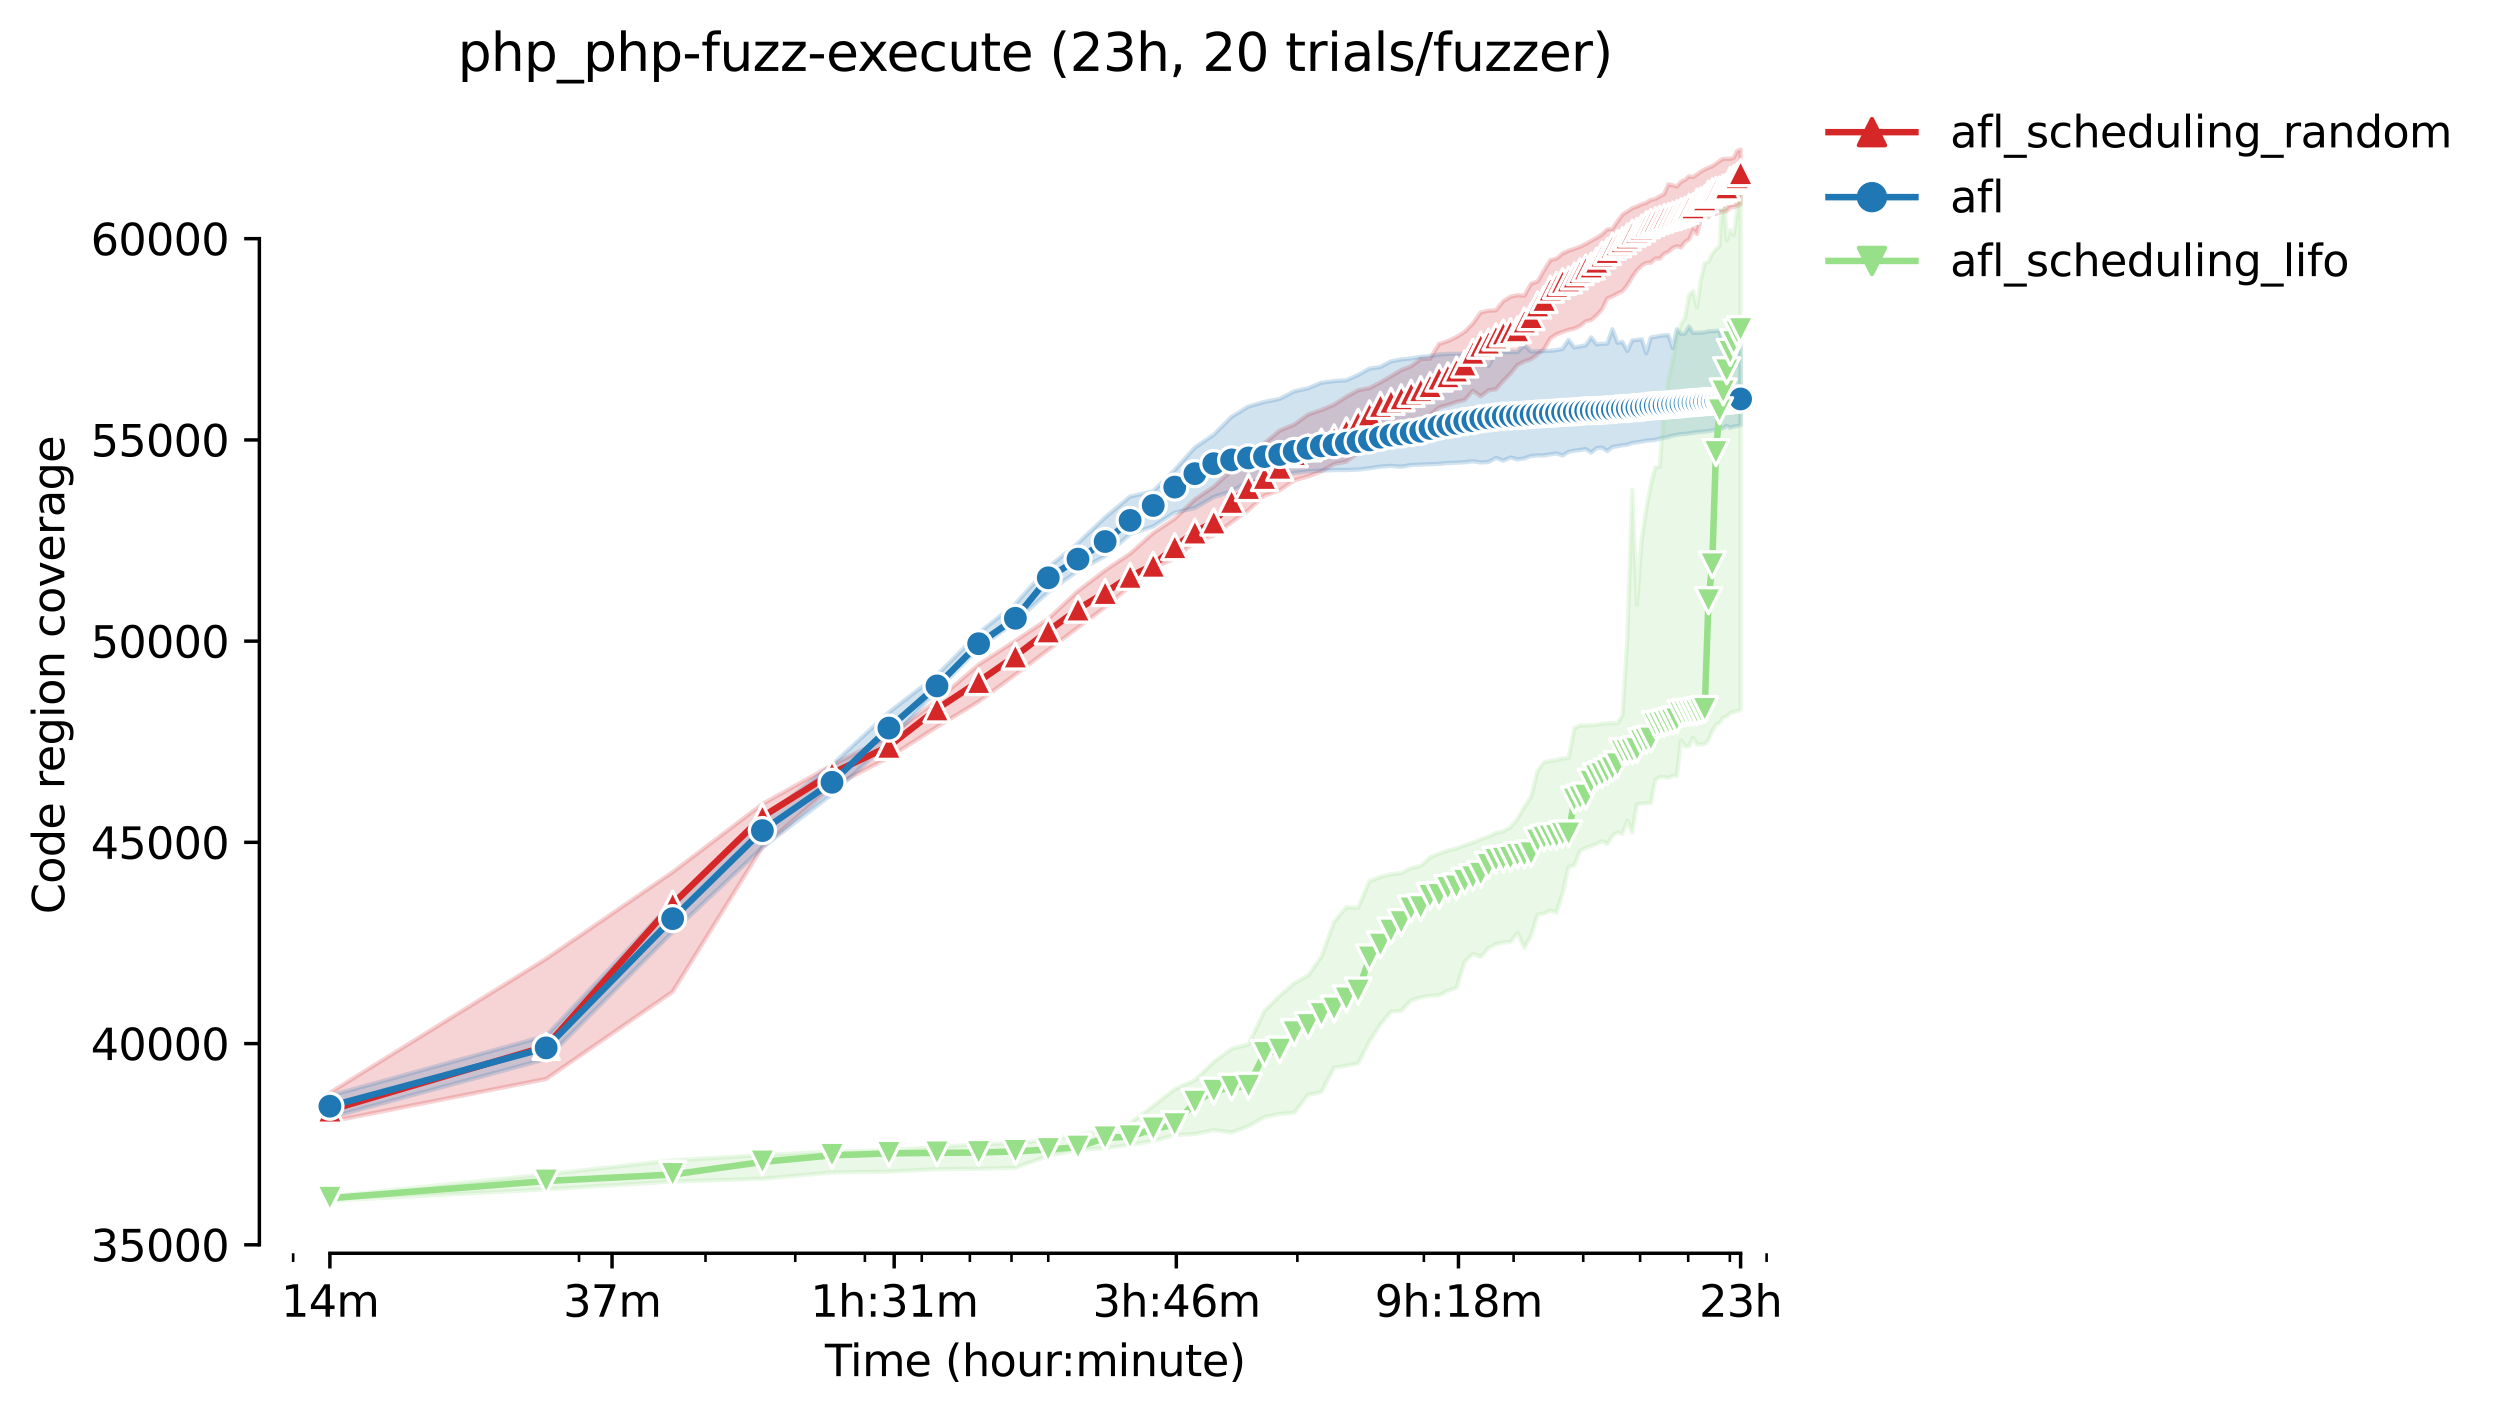 <?xml version="1.0" encoding="utf-8" standalone="no"?>
<!DOCTYPE svg PUBLIC "-//W3C//DTD SVG 1.1//EN"
  "http://www.w3.org/Graphics/SVG/1.1/DTD/svg11.dtd">
<svg height="325.986pt" version="1.1" viewBox="0 0 575.348 325.986" width="575.348pt" xmlns="http://www.w3.org/2000/svg" xmlns:xlink="http://www.w3.org/1999/xlink">
 <defs>
  <style type="text/css">*{stroke-linecap:butt;stroke-linejoin:round;}</style>
 </defs>
 <g id="figure_1">
  <g id="patch_1">
   <path d="M 0 325.986 
L 575.348 325.986 
L 575.348 0 
L 0 0 
z
" style="fill:#ffffff;"/>
  </g>
  <g id="axes_1">
   <g id="patch_2">
    <path d="M 59.691 288.43 
L 416.811 288.43 
L 416.811 22.318 
L 59.691 22.318 
z
" style="fill:#ffffff;"/>
   </g>
   <g id="PolyCollection_1">
    <defs>
     <path d="M 75.923 -74.507 
L 75.923 -67.852 
L 125.69 -77.675 
L 154.801 -97.75 
L 175.456 -131.042 
L 191.477 -144.936 
L 204.568 -151.66 
L 215.635 -158.708 
L 225.223 -164.534 
L 233.679 -170.742 
L 241.244 -176.436 
L 248.087 -181.57 
L 254.334 -186.258 
L 260.081 -191.107 
L 265.402 -195.303 
L 270.355 -197.451 
L 274.989 -201.267 
L 279.342 -202.745 
L 283.446 -205.815 
L 287.328 -208.589 
L 291.01 -211.956 
L 294.513 -213.16 
L 297.853 -215.447 
L 301.045 -216.369 
L 304.101 -217.494 
L 307.032 -219.207 
L 309.848 -219.773 
L 312.557 -221.723 
L 315.168 -223.214 
L 317.688 -223.76 
L 320.122 -226.122 
L 322.476 -226.344 
L 324.756 -228.104 
L 326.965 -228.53 
L 329.108 -230.447 
L 331.19 -232.221 
L 333.212 -232.791 
L 335.179 -233.471 
L 337.094 -233.93 
L 338.959 -236.065 
L 340.777 -234.773 
L 342.55 -236.144 
L 344.28 -236.417 
L 345.969 -238.353 
L 347.62 -240.015 
L 349.233 -241.988 
L 350.811 -242.798 
L 352.356 -243.34 
L 353.867 -244.433 
L 355.348 -245.656 
L 356.798 -248.101 
L 358.22 -249.069 
L 359.614 -249.597 
L 360.982 -250.06 
L 362.324 -250.379 
L 363.641 -250.977 
L 364.935 -252.033 
L 366.206 -252.357 
L 367.454 -253.417 
L 368.682 -254.811 
L 369.888 -257.29 
L 371.075 -257.807 
L 372.243 -258.437 
L 373.391 -259.007 
L 374.522 -260.364 
L 375.635 -262.216 
L 376.731 -263.777 
L 377.811 -264.861 
L 378.875 -265.49 
L 379.923 -265.546 
L 380.956 -266.472 
L 381.974 -266.472 
L 382.979 -267.579 
L 383.969 -268.033 
L 384.946 -268.922 
L 385.91 -269.343 
L 386.861 -269.056 
L 387.799 -270.339 
L 388.726 -270.895 
L 389.64 -273.035 
L 390.543 -272.15 
L 391.435 -275.503 
L 392.316 -275.924 
L 393.186 -276.031 
L 394.046 -277.406 
L 394.896 -276.725 
L 395.736 -277.161 
L 396.566 -277.216 
L 397.386 -277.411 
L 398.198 -278.253 
L 399 -278.318 
L 399.793 -278.559 
L 400.578 -278.943 
L 400.578 -291.572 
L 400.578 -291.572 
L 399.793 -291.22 
L 399 -289.674 
L 398.198 -289.42 
L 397.386 -289.425 
L 396.566 -289.419 
L 395.736 -288.928 
L 394.896 -288.289 
L 394.046 -287.737 
L 393.186 -287.386 
L 392.316 -286.974 
L 391.435 -286.497 
L 390.543 -285.844 
L 389.64 -285.232 
L 388.726 -285.407 
L 387.799 -284.593 
L 386.861 -284.135 
L 385.91 -283.079 
L 384.946 -283.357 
L 383.969 -283.533 
L 382.979 -281.347 
L 381.974 -280.782 
L 380.956 -280.194 
L 379.923 -279.985 
L 378.875 -279.309 
L 377.811 -278.985 
L 376.731 -278.471 
L 375.635 -278.05 
L 374.522 -277.309 
L 373.391 -276.591 
L 372.243 -275.026 
L 371.075 -273.27 
L 369.888 -273.173 
L 368.682 -272.043 
L 367.454 -271.256 
L 366.206 -270.571 
L 364.935 -269.848 
L 363.641 -269.204 
L 362.324 -268.714 
L 360.982 -268.274 
L 359.614 -267.658 
L 358.22 -266.477 
L 356.798 -266.116 
L 355.348 -263.777 
L 353.867 -261.207 
L 352.356 -260.693 
L 350.811 -257.933 
L 349.233 -258.048 
L 347.62 -257.701 
L 345.969 -256.659 
L 344.28 -254.589 
L 342.55 -254.478 
L 340.777 -254.079 
L 338.959 -251.528 
L 337.094 -249.638 
L 335.179 -248.411 
L 333.212 -247.49 
L 331.19 -246.832 
L 329.108 -243.437 
L 326.965 -243.382 
L 324.756 -241.701 
L 322.476 -240.821 
L 320.122 -239.39 
L 317.688 -237.991 
L 315.168 -236.664 
L 312.557 -236.176 
L 309.848 -234.676 
L 307.032 -232.865 
L 304.101 -231.624 
L 301.045 -230.591 
L 297.853 -228.271 
L 294.513 -226.905 
L 291.01 -223.996 
L 287.328 -220.046 
L 283.446 -217.721 
L 279.342 -213.993 
L 274.989 -211.043 
L 270.355 -206.621 
L 265.402 -203.314 
L 260.081 -198.567 
L 254.334 -194.714 
L 248.087 -189.972 
L 241.244 -183.577 
L 233.679 -178.515 
L 225.223 -173.037 
L 215.635 -164.77 
L 204.568 -156.559 
L 191.477 -149.893 
L 175.456 -140.944 
L 154.801 -125.286 
L 125.69 -105.336 
L 75.923 -74.507 
z
" id="m4dcc675a18" style="stroke:#d62728;stroke-opacity:0.2;"/>
    </defs>
    <g clip-path="url(#p3df345b862)">
     <use style="fill:#d62728;fill-opacity:0.2;stroke:#d62728;stroke-opacity:0.2;" x="0" xlink:href="#m4dcc675a18" y="325.986"/>
    </g>
   </g>
   <g id="PolyCollection_2">
    <defs>
     <path d="M 75.923 -73.809 
L 75.923 -68.848 
L 125.69 -82.269 
L 154.801 -111.5 
L 175.456 -130.954 
L 191.477 -143.204 
L 204.568 -155.323 
L 215.635 -167.118 
L 225.223 -176.788 
L 233.679 -182.909 
L 241.244 -189.741 
L 248.087 -194.64 
L 254.334 -198.019 
L 260.081 -203.064 
L 265.402 -204.833 
L 270.355 -208.024 
L 274.989 -209.084 
L 279.342 -211.618 
L 283.446 -212.919 
L 287.328 -215.146 
L 291.01 -215.346 
L 294.513 -216.318 
L 297.853 -217.156 
L 301.045 -217.513 
L 304.101 -217.689 
L 307.032 -217.805 
L 309.848 -217.819 
L 312.557 -217.916 
L 315.168 -218.24 
L 317.688 -218.601 
L 320.122 -218.777 
L 322.476 -218.578 
L 324.756 -218.962 
L 326.965 -219.074 
L 329.108 -219.162 
L 331.19 -219.24 
L 333.212 -219.444 
L 335.179 -219.514 
L 337.094 -219.611 
L 338.959 -219.824 
L 340.777 -219.56 
L 342.55 -219.652 
L 344.28 -220.593 
L 345.969 -219.967 
L 347.62 -220.708 
L 349.233 -220.254 
L 350.811 -220.523 
L 352.356 -221.056 
L 353.867 -221.167 
L 355.348 -221.191 
L 356.798 -221.422 
L 358.22 -221.623 
L 359.614 -221.171 
L 360.982 -222.01 
L 362.324 -222.264 
L 363.641 -222.431 
L 364.935 -222.653 
L 366.206 -221.838 
L 367.454 -222.862 
L 368.682 -222.978 
L 369.888 -222.19 
L 371.075 -223.112 
L 372.243 -223.302 
L 373.391 -223.538 
L 374.522 -223.644 
L 375.635 -224.058 
L 376.731 -224.177 
L 377.811 -224.353 
L 378.875 -224.58 
L 379.923 -224.663 
L 380.956 -224.77 
L 381.974 -225.043 
L 382.979 -225.237 
L 383.969 -225.46 
L 384.946 -225.752 
L 385.91 -225.923 
L 386.861 -226.08 
L 387.799 -226.117 
L 388.726 -226.266 
L 389.64 -226.395 
L 390.543 -226.516 
L 391.435 -226.613 
L 392.316 -226.687 
L 393.186 -226.784 
L 394.046 -226.932 
L 394.896 -226.997 
L 395.736 -227.363 
L 396.566 -227.4 
L 397.386 -227.965 
L 398.198 -227.548 
L 399 -227.812 
L 399.793 -227.942 
L 400.578 -228.15 
L 400.578 -250.273 
L 400.578 -250.273 
L 399.793 -246.73 
L 399 -250.157 
L 398.198 -251.389 
L 397.386 -248.233 
L 396.566 -246.513 
L 395.736 -249.879 
L 394.896 -249.833 
L 394.046 -249.787 
L 393.186 -249.74 
L 392.316 -249.513 
L 391.435 -249.435 
L 390.543 -249.43 
L 389.64 -249.393 
L 388.726 -250.852 
L 387.799 -249.245 
L 386.861 -249.171 
L 385.91 -250.199 
L 384.946 -245.901 
L 383.969 -248.851 
L 382.979 -248.802 
L 381.974 -248.694 
L 380.956 -248.444 
L 379.923 -248.318 
L 378.875 -244.679 
L 377.811 -247.902 
L 376.731 -247.767 
L 375.635 -247.633 
L 374.522 -245.198 
L 373.391 -247.3 
L 372.243 -247.096 
L 371.075 -250.226 
L 369.888 -246.915 
L 368.682 -246.841 
L 367.454 -246.749 
L 366.206 -248.344 
L 364.935 -246.503 
L 363.641 -246.258 
L 362.324 -246.035 
L 360.982 -247.754 
L 359.614 -245.702 
L 358.22 -245.419 
L 356.798 -245.257 
L 355.348 -245.188 
L 353.867 -245.142 
L 352.356 -245.077 
L 350.811 -246.568 
L 349.233 -244.966 
L 347.62 -244.989 
L 345.969 -244.942 
L 344.28 -244.938 
L 342.55 -241.77 
L 340.777 -244.6 
L 338.959 -245.484 
L 337.094 -244.563 
L 335.179 -244.558 
L 333.212 -244.53 
L 331.19 -244.405 
L 329.108 -244.026 
L 326.965 -243.863 
L 324.756 -243.495 
L 322.476 -243.266 
L 320.122 -242.812 
L 317.688 -241.529 
L 315.168 -241.154 
L 312.557 -239.691 
L 309.848 -238.473 
L 307.032 -238.283 
L 304.101 -237.913 
L 301.045 -236.634 
L 297.853 -235.926 
L 294.513 -234.185 
L 291.01 -233.499 
L 287.328 -232.434 
L 283.446 -230.068 
L 279.342 -225.949 
L 274.989 -222.987 
L 270.355 -217.832 
L 265.402 -212.933 
L 260.081 -211.706 
L 254.334 -206.922 
L 248.087 -200.979 
L 241.244 -195.404 
L 233.679 -187.018 
L 225.223 -180.284 
L 215.635 -170.619 
L 204.568 -162.033 
L 191.477 -149.946 
L 175.456 -137.378 
L 154.801 -118.386 
L 125.69 -87.613 
L 75.923 -73.809 
z
" id="m83ab46187f" style="stroke:#1f77b4;stroke-opacity:0.2;"/>
    </defs>
    <g clip-path="url(#p3df345b862)">
     <use style="fill:#1f77b4;fill-opacity:0.2;stroke:#1f77b4;stroke-opacity:0.2;" x="0" xlink:href="#m83ab46187f" y="325.986"/>
    </g>
   </g>
   <g id="PolyCollection_3">
    <defs>
     <path d="M 75.923 -50.639 
L 75.923 -49.652 
L 125.69 -52.287 
L 154.801 -54.08 
L 175.456 -54.718 
L 191.477 -56.163 
L 204.568 -56.335 
L 215.635 -56.909 
L 225.223 -57.011 
L 233.679 -57.238 
L 241.244 -59.975 
L 248.087 -61.355 
L 254.334 -61.762 
L 260.081 -62.489 
L 265.402 -63.43 
L 270.355 -64.726 
L 274.989 -64.999 
L 279.342 -65.93 
L 283.446 -65.365 
L 287.328 -66.81 
L 291.01 -68.903 
L 294.513 -69.621 
L 297.853 -69.913 
L 301.045 -74.048 
L 304.101 -74.678 
L 307.032 -80.282 
L 309.848 -80.717 
L 312.557 -81.259 
L 315.168 -86.311 
L 317.688 -90.262 
L 320.122 -93.198 
L 322.476 -93.351 
L 324.756 -95.786 
L 326.965 -96.439 
L 329.108 -96.815 
L 331.19 -96.898 
L 333.212 -98 
L 335.179 -98.62 
L 337.094 -104.71 
L 338.959 -106.433 
L 340.777 -105.776 
L 342.55 -107.772 
L 344.28 -108.749 
L 345.969 -109.082 
L 347.62 -109.226 
L 349.233 -111.299 
L 350.811 -107.86 
L 352.356 -110.603 
L 353.867 -115.524 
L 355.348 -115.732 
L 356.798 -116.399 
L 358.22 -115.996 
L 359.614 -120.4 
L 360.982 -126.449 
L 362.324 -126.847 
L 363.641 -130.209 
L 364.935 -130.848 
L 366.206 -131.316 
L 367.454 -131.737 
L 368.682 -132.409 
L 369.888 -131.783 
L 371.075 -133.585 
L 372.243 -134.416 
L 373.391 -134.071 
L 374.522 -137.128 
L 375.635 -134.395 
L 376.731 -140.93 
L 377.811 -141.041 
L 378.875 -141.101 
L 379.923 -141.133 
L 380.956 -146.538 
L 381.974 -147.158 
L 382.979 -147.177 
L 383.969 -146.939 
L 384.946 -147.422 
L 385.91 -147.473 
L 386.861 -155.624 
L 387.799 -154.17 
L 388.726 -154.244 
L 389.64 -156.17 
L 390.543 -154.633 
L 391.435 -154.698 
L 392.316 -154.698 
L 393.186 -155.642 
L 394.046 -157.717 
L 394.896 -159.19 
L 395.736 -159.611 
L 396.566 -160.797 
L 397.386 -161.107 
L 398.198 -161.926 
L 399 -162.172 
L 399.793 -162.348 
L 400.578 -162.612 
L 400.578 -284.051 
L 400.578 -284.051 
L 399.793 -277.591 
L 399 -271.853 
L 398.198 -272.969 
L 397.386 -270.659 
L 396.566 -283.218 
L 395.736 -269.292 
L 394.896 -268.649 
L 394.046 -267.588 
L 393.186 -265.703 
L 392.316 -265.458 
L 391.435 -261.614 
L 390.543 -255.237 
L 389.64 -258.961 
L 388.726 -258.076 
L 387.799 -252.869 
L 386.861 -251.44 
L 385.91 -248.082 
L 384.946 -243.132 
L 383.969 -238.63 
L 382.979 -232.207 
L 381.974 -218.592 
L 380.956 -218.388 
L 379.923 -214.424 
L 378.875 -208.918 
L 377.811 -201.726 
L 376.731 -186.851 
L 375.635 -213.243 
L 374.522 -179.312 
L 373.391 -161.302 
L 372.243 -159.57 
L 371.075 -159.57 
L 369.888 -159.495 
L 368.682 -159.445 
L 367.454 -159.181 
L 366.206 -159.088 
L 364.935 -159.005 
L 363.641 -159.088 
L 362.324 -158.338 
L 360.982 -151.521 
L 359.614 -151.447 
L 358.22 -151.086 
L 356.798 -150.868 
L 355.348 -150.539 
L 353.867 -148.631 
L 352.356 -142.648 
L 350.811 -140.258 
L 349.233 -137.507 
L 347.62 -135.641 
L 345.969 -134.641 
L 344.28 -134.289 
L 342.55 -133.432 
L 340.777 -132.816 
L 338.959 -132.047 
L 337.094 -131.431 
L 335.179 -130.714 
L 333.212 -130.227 
L 331.19 -129.542 
L 329.108 -128.671 
L 326.965 -126.68 
L 324.756 -126.208 
L 322.476 -125.045 
L 320.122 -124.791 
L 317.688 -124.17 
L 315.168 -123.198 
L 312.557 -117.094 
L 309.848 -117.196 
L 307.032 -113.866 
L 304.101 -105.81 
L 301.045 -101.473 
L 297.853 -99.723 
L 294.513 -96.796 
L 291.01 -93.323 
L 287.328 -85.612 
L 283.446 -84.621 
L 279.342 -81.592 
L 274.989 -77.372 
L 270.355 -75.308 
L 265.402 -71.427 
L 260.081 -67.491 
L 254.334 -65.782 
L 248.087 -64.893 
L 241.244 -63.615 
L 233.679 -62.869 
L 225.223 -62.642 
L 215.635 -61.971 
L 204.568 -61.271 
L 191.477 -60.961 
L 175.456 -60.16 
L 154.801 -58.951 
L 125.69 -55.729 
L 75.923 -50.639 
z
" id="mbdece43c37" style="stroke:#98df8a;stroke-opacity:0.2;"/>
    </defs>
    <g clip-path="url(#p3df345b862)">
     <use style="fill:#98df8a;fill-opacity:0.2;stroke:#98df8a;stroke-opacity:0.2;" x="0" xlink:href="#mbdece43c37" y="325.986"/>
    </g>
   </g>
   <g id="matplotlib.axis_1">
    <g id="xtick_1">
     <g id="line2d_1">
      <defs>
       <path d="M 0 0 
L 0 3.5 
" id="mf248f00d32" style="stroke:#000000;stroke-width:0.8;"/>
      </defs>
      <g>
       <use style="stroke:#000000;stroke-width:0.8;" x="75.923" xlink:href="#mf248f00d32" y="288.43"/>
      </g>
     </g>
     <g id="text_1">
      <!-- 14m -->
      <g transform="translate(64.691 303.029)scale(0.1 -0.1)">
       <defs>
        <path d="M 794 531 
L 1825 531 
L 1825 4091 
L 703 3866 
L 703 4441 
L 1819 4666 
L 2450 4666 
L 2450 531 
L 3481 531 
L 3481 0 
L 794 0 
L 794 531 
z
" id="DejaVuSans-31" transform="scale(0.016)"/>
        <path d="M 2419 4116 
L 825 1625 
L 2419 1625 
L 2419 4116 
z
M 2253 4666 
L 3047 4666 
L 3047 1625 
L 3713 1625 
L 3713 1100 
L 3047 1100 
L 3047 0 
L 2419 0 
L 2419 1100 
L 313 1100 
L 313 1709 
L 2253 4666 
z
" id="DejaVuSans-34" transform="scale(0.016)"/>
        <path d="M 3328 2828 
Q 3544 3216 3844 3400 
Q 4144 3584 4550 3584 
Q 5097 3584 5394 3201 
Q 5691 2819 5691 2113 
L 5691 0 
L 5113 0 
L 5113 2094 
Q 5113 2597 4934 2840 
Q 4756 3084 4391 3084 
Q 3944 3084 3684 2787 
Q 3425 2491 3425 1978 
L 3425 0 
L 2847 0 
L 2847 2094 
Q 2847 2600 2669 2842 
Q 2491 3084 2119 3084 
Q 1678 3084 1418 2786 
Q 1159 2488 1159 1978 
L 1159 0 
L 581 0 
L 581 3500 
L 1159 3500 
L 1159 2956 
Q 1356 3278 1631 3431 
Q 1906 3584 2284 3584 
Q 2666 3584 2933 3390 
Q 3200 3197 3328 2828 
z
" id="DejaVuSans-6d" transform="scale(0.016)"/>
       </defs>
       <use xlink:href="#DejaVuSans-31"/>
       <use x="63.623" xlink:href="#DejaVuSans-34"/>
       <use x="127.246" xlink:href="#DejaVuSans-6d"/>
      </g>
     </g>
    </g>
    <g id="xtick_2">
     <g id="line2d_2">
      <g>
       <use style="stroke:#000000;stroke-width:0.8;" x="140.854" xlink:href="#mf248f00d32" y="288.43"/>
      </g>
     </g>
     <g id="text_2">
      <!-- 37m -->
      <g transform="translate(129.622 303.029)scale(0.1 -0.1)">
       <defs>
        <path d="M 2597 2516 
Q 3050 2419 3304 2112 
Q 3559 1806 3559 1356 
Q 3559 666 3084 287 
Q 2609 -91 1734 -91 
Q 1441 -91 1130 -33 
Q 819 25 488 141 
L 488 750 
Q 750 597 1062 519 
Q 1375 441 1716 441 
Q 2309 441 2620 675 
Q 2931 909 2931 1356 
Q 2931 1769 2642 2001 
Q 2353 2234 1838 2234 
L 1294 2234 
L 1294 2753 
L 1863 2753 
Q 2328 2753 2575 2939 
Q 2822 3125 2822 3475 
Q 2822 3834 2567 4026 
Q 2313 4219 1838 4219 
Q 1578 4219 1281 4162 
Q 984 4106 628 3988 
L 628 4550 
Q 988 4650 1302 4700 
Q 1616 4750 1894 4750 
Q 2613 4750 3031 4423 
Q 3450 4097 3450 3541 
Q 3450 3153 3228 2886 
Q 3006 2619 2597 2516 
z
" id="DejaVuSans-33" transform="scale(0.016)"/>
        <path d="M 525 4666 
L 3525 4666 
L 3525 4397 
L 1831 0 
L 1172 0 
L 2766 4134 
L 525 4134 
L 525 4666 
z
" id="DejaVuSans-37" transform="scale(0.016)"/>
       </defs>
       <use xlink:href="#DejaVuSans-33"/>
       <use x="63.623" xlink:href="#DejaVuSans-37"/>
       <use x="127.246" xlink:href="#DejaVuSans-6d"/>
      </g>
     </g>
    </g>
    <g id="xtick_3">
     <g id="line2d_3">
      <g>
       <use style="stroke:#000000;stroke-width:0.8;" x="205.786" xlink:href="#mf248f00d32" y="288.43"/>
      </g>
     </g>
     <g id="text_3">
      <!-- 1h:31m -->
      <g transform="translate(186.518 303.029)scale(0.1 -0.1)">
       <defs>
        <path d="M 3513 2113 
L 3513 0 
L 2938 0 
L 2938 2094 
Q 2938 2591 2744 2837 
Q 2550 3084 2163 3084 
Q 1697 3084 1428 2787 
Q 1159 2491 1159 1978 
L 1159 0 
L 581 0 
L 581 4863 
L 1159 4863 
L 1159 2956 
Q 1366 3272 1645 3428 
Q 1925 3584 2291 3584 
Q 2894 3584 3203 3211 
Q 3513 2838 3513 2113 
z
" id="DejaVuSans-68" transform="scale(0.016)"/>
        <path d="M 750 794 
L 1409 794 
L 1409 0 
L 750 0 
L 750 794 
z
M 750 3309 
L 1409 3309 
L 1409 2516 
L 750 2516 
L 750 3309 
z
" id="DejaVuSans-3a" transform="scale(0.016)"/>
       </defs>
       <use xlink:href="#DejaVuSans-31"/>
       <use x="63.623" xlink:href="#DejaVuSans-68"/>
       <use x="127.002" xlink:href="#DejaVuSans-3a"/>
       <use x="160.693" xlink:href="#DejaVuSans-33"/>
       <use x="224.316" xlink:href="#DejaVuSans-31"/>
       <use x="287.939" xlink:href="#DejaVuSans-6d"/>
      </g>
     </g>
    </g>
    <g id="xtick_4">
     <g id="line2d_4">
      <g>
       <use style="stroke:#000000;stroke-width:0.8;" x="270.717" xlink:href="#mf248f00d32" y="288.43"/>
      </g>
     </g>
     <g id="text_4">
      <!-- 3h:46m -->
      <g transform="translate(251.449 303.029)scale(0.1 -0.1)">
       <defs>
        <path d="M 2113 2584 
Q 1688 2584 1439 2293 
Q 1191 2003 1191 1497 
Q 1191 994 1439 701 
Q 1688 409 2113 409 
Q 2538 409 2786 701 
Q 3034 994 3034 1497 
Q 3034 2003 2786 2293 
Q 2538 2584 2113 2584 
z
M 3366 4563 
L 3366 3988 
Q 3128 4100 2886 4159 
Q 2644 4219 2406 4219 
Q 1781 4219 1451 3797 
Q 1122 3375 1075 2522 
Q 1259 2794 1537 2939 
Q 1816 3084 2150 3084 
Q 2853 3084 3261 2657 
Q 3669 2231 3669 1497 
Q 3669 778 3244 343 
Q 2819 -91 2113 -91 
Q 1303 -91 875 529 
Q 447 1150 447 2328 
Q 447 3434 972 4092 
Q 1497 4750 2381 4750 
Q 2619 4750 2861 4703 
Q 3103 4656 3366 4563 
z
" id="DejaVuSans-36" transform="scale(0.016)"/>
       </defs>
       <use xlink:href="#DejaVuSans-33"/>
       <use x="63.623" xlink:href="#DejaVuSans-68"/>
       <use x="127.002" xlink:href="#DejaVuSans-3a"/>
       <use x="160.693" xlink:href="#DejaVuSans-34"/>
       <use x="224.316" xlink:href="#DejaVuSans-36"/>
       <use x="287.939" xlink:href="#DejaVuSans-6d"/>
      </g>
     </g>
    </g>
    <g id="xtick_5">
     <g id="line2d_5">
      <g>
       <use style="stroke:#000000;stroke-width:0.8;" x="335.648" xlink:href="#mf248f00d32" y="288.43"/>
      </g>
     </g>
     <g id="text_5">
      <!-- 9h:18m -->
      <g transform="translate(316.38 303.029)scale(0.1 -0.1)">
       <defs>
        <path d="M 703 97 
L 703 672 
Q 941 559 1184 500 
Q 1428 441 1663 441 
Q 2288 441 2617 861 
Q 2947 1281 2994 2138 
Q 2813 1869 2534 1725 
Q 2256 1581 1919 1581 
Q 1219 1581 811 2004 
Q 403 2428 403 3163 
Q 403 3881 828 4315 
Q 1253 4750 1959 4750 
Q 2769 4750 3195 4129 
Q 3622 3509 3622 2328 
Q 3622 1225 3098 567 
Q 2575 -91 1691 -91 
Q 1453 -91 1209 -44 
Q 966 3 703 97 
z
M 1959 2075 
Q 2384 2075 2632 2365 
Q 2881 2656 2881 3163 
Q 2881 3666 2632 3958 
Q 2384 4250 1959 4250 
Q 1534 4250 1286 3958 
Q 1038 3666 1038 3163 
Q 1038 2656 1286 2365 
Q 1534 2075 1959 2075 
z
" id="DejaVuSans-39" transform="scale(0.016)"/>
        <path d="M 2034 2216 
Q 1584 2216 1326 1975 
Q 1069 1734 1069 1313 
Q 1069 891 1326 650 
Q 1584 409 2034 409 
Q 2484 409 2743 651 
Q 3003 894 3003 1313 
Q 3003 1734 2745 1975 
Q 2488 2216 2034 2216 
z
M 1403 2484 
Q 997 2584 770 2862 
Q 544 3141 544 3541 
Q 544 4100 942 4425 
Q 1341 4750 2034 4750 
Q 2731 4750 3128 4425 
Q 3525 4100 3525 3541 
Q 3525 3141 3298 2862 
Q 3072 2584 2669 2484 
Q 3125 2378 3379 2068 
Q 3634 1759 3634 1313 
Q 3634 634 3220 271 
Q 2806 -91 2034 -91 
Q 1263 -91 848 271 
Q 434 634 434 1313 
Q 434 1759 690 2068 
Q 947 2378 1403 2484 
z
M 1172 3481 
Q 1172 3119 1398 2916 
Q 1625 2713 2034 2713 
Q 2441 2713 2670 2916 
Q 2900 3119 2900 3481 
Q 2900 3844 2670 4047 
Q 2441 4250 2034 4250 
Q 1625 4250 1398 4047 
Q 1172 3844 1172 3481 
z
" id="DejaVuSans-38" transform="scale(0.016)"/>
       </defs>
       <use xlink:href="#DejaVuSans-39"/>
       <use x="63.623" xlink:href="#DejaVuSans-68"/>
       <use x="127.002" xlink:href="#DejaVuSans-3a"/>
       <use x="160.693" xlink:href="#DejaVuSans-31"/>
       <use x="224.316" xlink:href="#DejaVuSans-38"/>
       <use x="287.939" xlink:href="#DejaVuSans-6d"/>
      </g>
     </g>
    </g>
    <g id="xtick_6">
     <g id="line2d_6">
      <g>
       <use style="stroke:#000000;stroke-width:0.8;" x="400.579" xlink:href="#mf248f00d32" y="288.43"/>
      </g>
     </g>
     <g id="text_6">
      <!-- 23h -->
      <g transform="translate(391.048 303.029)scale(0.1 -0.1)">
       <defs>
        <path d="M 1228 531 
L 3431 531 
L 3431 0 
L 469 0 
L 469 531 
Q 828 903 1448 1529 
Q 2069 2156 2228 2338 
Q 2531 2678 2651 2914 
Q 2772 3150 2772 3378 
Q 2772 3750 2511 3984 
Q 2250 4219 1831 4219 
Q 1534 4219 1204 4116 
Q 875 4013 500 3803 
L 500 4441 
Q 881 4594 1212 4672 
Q 1544 4750 1819 4750 
Q 2544 4750 2975 4387 
Q 3406 4025 3406 3419 
Q 3406 3131 3298 2873 
Q 3191 2616 2906 2266 
Q 2828 2175 2409 1742 
Q 1991 1309 1228 531 
z
" id="DejaVuSans-32" transform="scale(0.016)"/>
       </defs>
       <use xlink:href="#DejaVuSans-32"/>
       <use x="63.623" xlink:href="#DejaVuSans-33"/>
       <use x="127.246" xlink:href="#DejaVuSans-68"/>
      </g>
     </g>
    </g>
    <g id="xtick_7">
     <g id="line2d_7">
      <defs>
       <path d="M 0 0 
L 0 2 
" id="mdb6e743c1e" style="stroke:#000000;stroke-width:0.6;"/>
      </defs>
      <g>
       <use style="stroke:#000000;stroke-width:0.6;" x="67.467" xlink:href="#mdb6e743c1e" y="288.43"/>
      </g>
     </g>
    </g>
    <g id="xtick_8">
     <g id="line2d_8">
      <g>
       <use style="stroke:#000000;stroke-width:0.6;" x="133.254" xlink:href="#mdb6e743c1e" y="288.43"/>
      </g>
     </g>
    </g>
    <g id="xtick_9">
     <g id="line2d_9">
      <g>
       <use style="stroke:#000000;stroke-width:0.6;" x="162.366" xlink:href="#mdb6e743c1e" y="288.43"/>
      </g>
     </g>
    </g>
    <g id="xtick_10">
     <g id="line2d_10">
      <g>
       <use style="stroke:#000000;stroke-width:0.6;" x="183.021" xlink:href="#mdb6e743c1e" y="288.43"/>
      </g>
     </g>
    </g>
    <g id="xtick_11">
     <g id="line2d_11">
      <g>
       <use style="stroke:#000000;stroke-width:0.6;" x="199.042" xlink:href="#mdb6e743c1e" y="288.43"/>
      </g>
     </g>
    </g>
    <g id="xtick_12">
     <g id="line2d_12">
      <g>
       <use style="stroke:#000000;stroke-width:0.6;" x="212.132" xlink:href="#mdb6e743c1e" y="288.43"/>
      </g>
     </g>
    </g>
    <g id="xtick_13">
     <g id="line2d_13">
      <g>
       <use style="stroke:#000000;stroke-width:0.6;" x="223.2" xlink:href="#mdb6e743c1e" y="288.43"/>
      </g>
     </g>
    </g>
    <g id="xtick_14">
     <g id="line2d_14">
      <g>
       <use style="stroke:#000000;stroke-width:0.6;" x="232.787" xlink:href="#mdb6e743c1e" y="288.43"/>
      </g>
     </g>
    </g>
    <g id="xtick_15">
     <g id="line2d_15">
      <g>
       <use style="stroke:#000000;stroke-width:0.6;" x="241.244" xlink:href="#mdb6e743c1e" y="288.43"/>
      </g>
     </g>
    </g>
    <g id="xtick_16">
     <g id="line2d_16">
      <g>
       <use style="stroke:#000000;stroke-width:0.6;" x="298.575" xlink:href="#mdb6e743c1e" y="288.43"/>
      </g>
     </g>
    </g>
    <g id="xtick_17">
     <g id="line2d_17">
      <g>
       <use style="stroke:#000000;stroke-width:0.6;" x="327.687" xlink:href="#mdb6e743c1e" y="288.43"/>
      </g>
     </g>
    </g>
    <g id="xtick_18">
     <g id="line2d_18">
      <g>
       <use style="stroke:#000000;stroke-width:0.6;" x="348.341" xlink:href="#mdb6e743c1e" y="288.43"/>
      </g>
     </g>
    </g>
    <g id="xtick_19">
     <g id="line2d_19">
      <g>
       <use style="stroke:#000000;stroke-width:0.6;" x="364.363" xlink:href="#mdb6e743c1e" y="288.43"/>
      </g>
     </g>
    </g>
    <g id="xtick_20">
     <g id="line2d_20">
      <g>
       <use style="stroke:#000000;stroke-width:0.6;" x="377.453" xlink:href="#mdb6e743c1e" y="288.43"/>
      </g>
     </g>
    </g>
    <g id="xtick_21">
     <g id="line2d_21">
      <g>
       <use style="stroke:#000000;stroke-width:0.6;" x="388.521" xlink:href="#mdb6e743c1e" y="288.43"/>
      </g>
     </g>
    </g>
    <g id="xtick_22">
     <g id="line2d_22">
      <g>
       <use style="stroke:#000000;stroke-width:0.6;" x="398.108" xlink:href="#mdb6e743c1e" y="288.43"/>
      </g>
     </g>
    </g>
    <g id="xtick_23">
     <g id="line2d_23">
      <g>
       <use style="stroke:#000000;stroke-width:0.6;" x="406.565" xlink:href="#mdb6e743c1e" y="288.43"/>
      </g>
     </g>
    </g>
    <g id="text_7">
     <!-- Time (hour:minute) -->
     <g transform="translate(189.844 316.707)scale(0.1 -0.1)">
      <defs>
       <path d="M -19 4666 
L 3928 4666 
L 3928 4134 
L 2272 4134 
L 2272 0 
L 1638 0 
L 1638 4134 
L -19 4134 
L -19 4666 
z
" id="DejaVuSans-54" transform="scale(0.016)"/>
       <path d="M 603 3500 
L 1178 3500 
L 1178 0 
L 603 0 
L 603 3500 
z
M 603 4863 
L 1178 4863 
L 1178 4134 
L 603 4134 
L 603 4863 
z
" id="DejaVuSans-69" transform="scale(0.016)"/>
       <path d="M 3597 1894 
L 3597 1613 
L 953 1613 
Q 991 1019 1311 708 
Q 1631 397 2203 397 
Q 2534 397 2845 478 
Q 3156 559 3463 722 
L 3463 178 
Q 3153 47 2828 -22 
Q 2503 -91 2169 -91 
Q 1331 -91 842 396 
Q 353 884 353 1716 
Q 353 2575 817 3079 
Q 1281 3584 2069 3584 
Q 2775 3584 3186 3129 
Q 3597 2675 3597 1894 
z
M 3022 2063 
Q 3016 2534 2758 2815 
Q 2500 3097 2075 3097 
Q 1594 3097 1305 2825 
Q 1016 2553 972 2059 
L 3022 2063 
z
" id="DejaVuSans-65" transform="scale(0.016)"/>
       <path id="DejaVuSans-20" transform="scale(0.016)"/>
       <path d="M 1984 4856 
Q 1566 4138 1362 3434 
Q 1159 2731 1159 2009 
Q 1159 1288 1364 580 
Q 1569 -128 1984 -844 
L 1484 -844 
Q 1016 -109 783 600 
Q 550 1309 550 2009 
Q 550 2706 781 3412 
Q 1013 4119 1484 4856 
L 1984 4856 
z
" id="DejaVuSans-28" transform="scale(0.016)"/>
       <path d="M 1959 3097 
Q 1497 3097 1228 2736 
Q 959 2375 959 1747 
Q 959 1119 1226 758 
Q 1494 397 1959 397 
Q 2419 397 2687 759 
Q 2956 1122 2956 1747 
Q 2956 2369 2687 2733 
Q 2419 3097 1959 3097 
z
M 1959 3584 
Q 2709 3584 3137 3096 
Q 3566 2609 3566 1747 
Q 3566 888 3137 398 
Q 2709 -91 1959 -91 
Q 1206 -91 779 398 
Q 353 888 353 1747 
Q 353 2609 779 3096 
Q 1206 3584 1959 3584 
z
" id="DejaVuSans-6f" transform="scale(0.016)"/>
       <path d="M 544 1381 
L 544 3500 
L 1119 3500 
L 1119 1403 
Q 1119 906 1312 657 
Q 1506 409 1894 409 
Q 2359 409 2629 706 
Q 2900 1003 2900 1516 
L 2900 3500 
L 3475 3500 
L 3475 0 
L 2900 0 
L 2900 538 
Q 2691 219 2414 64 
Q 2138 -91 1772 -91 
Q 1169 -91 856 284 
Q 544 659 544 1381 
z
M 1991 3584 
L 1991 3584 
z
" id="DejaVuSans-75" transform="scale(0.016)"/>
       <path d="M 2631 2963 
Q 2534 3019 2420 3045 
Q 2306 3072 2169 3072 
Q 1681 3072 1420 2755 
Q 1159 2438 1159 1844 
L 1159 0 
L 581 0 
L 581 3500 
L 1159 3500 
L 1159 2956 
Q 1341 3275 1631 3429 
Q 1922 3584 2338 3584 
Q 2397 3584 2469 3576 
Q 2541 3569 2628 3553 
L 2631 2963 
z
" id="DejaVuSans-72" transform="scale(0.016)"/>
       <path d="M 3513 2113 
L 3513 0 
L 2938 0 
L 2938 2094 
Q 2938 2591 2744 2837 
Q 2550 3084 2163 3084 
Q 1697 3084 1428 2787 
Q 1159 2491 1159 1978 
L 1159 0 
L 581 0 
L 581 3500 
L 1159 3500 
L 1159 2956 
Q 1366 3272 1645 3428 
Q 1925 3584 2291 3584 
Q 2894 3584 3203 3211 
Q 3513 2838 3513 2113 
z
" id="DejaVuSans-6e" transform="scale(0.016)"/>
       <path d="M 1172 4494 
L 1172 3500 
L 2356 3500 
L 2356 3053 
L 1172 3053 
L 1172 1153 
Q 1172 725 1289 603 
Q 1406 481 1766 481 
L 2356 481 
L 2356 0 
L 1766 0 
Q 1100 0 847 248 
Q 594 497 594 1153 
L 594 3053 
L 172 3053 
L 172 3500 
L 594 3500 
L 594 4494 
L 1172 4494 
z
" id="DejaVuSans-74" transform="scale(0.016)"/>
       <path d="M 513 4856 
L 1013 4856 
Q 1481 4119 1714 3412 
Q 1947 2706 1947 2009 
Q 1947 1309 1714 600 
Q 1481 -109 1013 -844 
L 513 -844 
Q 928 -128 1133 580 
Q 1338 1288 1338 2009 
Q 1338 2731 1133 3434 
Q 928 4138 513 4856 
z
" id="DejaVuSans-29" transform="scale(0.016)"/>
      </defs>
      <use xlink:href="#DejaVuSans-54"/>
      <use x="57.959" xlink:href="#DejaVuSans-69"/>
      <use x="85.742" xlink:href="#DejaVuSans-6d"/>
      <use x="183.154" xlink:href="#DejaVuSans-65"/>
      <use x="244.678" xlink:href="#DejaVuSans-20"/>
      <use x="276.465" xlink:href="#DejaVuSans-28"/>
      <use x="315.479" xlink:href="#DejaVuSans-68"/>
      <use x="378.857" xlink:href="#DejaVuSans-6f"/>
      <use x="440.039" xlink:href="#DejaVuSans-75"/>
      <use x="503.418" xlink:href="#DejaVuSans-72"/>
      <use x="542.781" xlink:href="#DejaVuSans-3a"/>
      <use x="576.473" xlink:href="#DejaVuSans-6d"/>
      <use x="673.885" xlink:href="#DejaVuSans-69"/>
      <use x="701.668" xlink:href="#DejaVuSans-6e"/>
      <use x="765.047" xlink:href="#DejaVuSans-75"/>
      <use x="828.426" xlink:href="#DejaVuSans-74"/>
      <use x="867.635" xlink:href="#DejaVuSans-65"/>
      <use x="929.158" xlink:href="#DejaVuSans-29"/>
     </g>
    </g>
   </g>
   <g id="matplotlib.axis_2">
    <g id="ytick_1">
     <g id="line2d_24">
      <defs>
       <path d="M 0 0 
L -3.5 0 
" id="m0963120500" style="stroke:#000000;stroke-width:0.8;"/>
      </defs>
      <g>
       <use style="stroke:#000000;stroke-width:0.8;" x="59.691" xlink:href="#m0963120500" y="286.481"/>
      </g>
     </g>
     <g id="text_8">
      <!-- 35000 -->
      <g transform="translate(20.878 290.28)scale(0.1 -0.1)">
       <defs>
        <path d="M 691 4666 
L 3169 4666 
L 3169 4134 
L 1269 4134 
L 1269 2991 
Q 1406 3038 1543 3061 
Q 1681 3084 1819 3084 
Q 2600 3084 3056 2656 
Q 3513 2228 3513 1497 
Q 3513 744 3044 326 
Q 2575 -91 1722 -91 
Q 1428 -91 1123 -41 
Q 819 9 494 109 
L 494 744 
Q 775 591 1075 516 
Q 1375 441 1709 441 
Q 2250 441 2565 725 
Q 2881 1009 2881 1497 
Q 2881 1984 2565 2268 
Q 2250 2553 1709 2553 
Q 1456 2553 1204 2497 
Q 953 2441 691 2322 
L 691 4666 
z
" id="DejaVuSans-35" transform="scale(0.016)"/>
        <path d="M 2034 4250 
Q 1547 4250 1301 3770 
Q 1056 3291 1056 2328 
Q 1056 1369 1301 889 
Q 1547 409 2034 409 
Q 2525 409 2770 889 
Q 3016 1369 3016 2328 
Q 3016 3291 2770 3770 
Q 2525 4250 2034 4250 
z
M 2034 4750 
Q 2819 4750 3233 4129 
Q 3647 3509 3647 2328 
Q 3647 1150 3233 529 
Q 2819 -91 2034 -91 
Q 1250 -91 836 529 
Q 422 1150 422 2328 
Q 422 3509 836 4129 
Q 1250 4750 2034 4750 
z
" id="DejaVuSans-30" transform="scale(0.016)"/>
       </defs>
       <use xlink:href="#DejaVuSans-33"/>
       <use x="63.623" xlink:href="#DejaVuSans-35"/>
       <use x="127.246" xlink:href="#DejaVuSans-30"/>
       <use x="190.869" xlink:href="#DejaVuSans-30"/>
       <use x="254.492" xlink:href="#DejaVuSans-30"/>
      </g>
     </g>
    </g>
    <g id="ytick_2">
     <g id="line2d_25">
      <g>
       <use style="stroke:#000000;stroke-width:0.8;" x="59.691" xlink:href="#m0963120500" y="240.17"/>
      </g>
     </g>
     <g id="text_9">
      <!-- 40000 -->
      <g transform="translate(20.878 243.97)scale(0.1 -0.1)">
       <use xlink:href="#DejaVuSans-34"/>
       <use x="63.623" xlink:href="#DejaVuSans-30"/>
       <use x="127.246" xlink:href="#DejaVuSans-30"/>
       <use x="190.869" xlink:href="#DejaVuSans-30"/>
       <use x="254.492" xlink:href="#DejaVuSans-30"/>
      </g>
     </g>
    </g>
    <g id="ytick_3">
     <g id="line2d_26">
      <g>
       <use style="stroke:#000000;stroke-width:0.8;" x="59.691" xlink:href="#m0963120500" y="193.86"/>
      </g>
     </g>
     <g id="text_10">
      <!-- 45000 -->
      <g transform="translate(20.878 197.659)scale(0.1 -0.1)">
       <use xlink:href="#DejaVuSans-34"/>
       <use x="63.623" xlink:href="#DejaVuSans-35"/>
       <use x="127.246" xlink:href="#DejaVuSans-30"/>
       <use x="190.869" xlink:href="#DejaVuSans-30"/>
       <use x="254.492" xlink:href="#DejaVuSans-30"/>
      </g>
     </g>
    </g>
    <g id="ytick_4">
     <g id="line2d_27">
      <g>
       <use style="stroke:#000000;stroke-width:0.8;" x="59.691" xlink:href="#m0963120500" y="147.55"/>
      </g>
     </g>
     <g id="text_11">
      <!-- 50000 -->
      <g transform="translate(20.878 151.349)scale(0.1 -0.1)">
       <use xlink:href="#DejaVuSans-35"/>
       <use x="63.623" xlink:href="#DejaVuSans-30"/>
       <use x="127.246" xlink:href="#DejaVuSans-30"/>
       <use x="190.869" xlink:href="#DejaVuSans-30"/>
       <use x="254.492" xlink:href="#DejaVuSans-30"/>
      </g>
     </g>
    </g>
    <g id="ytick_5">
     <g id="line2d_28">
      <g>
       <use style="stroke:#000000;stroke-width:0.8;" x="59.691" xlink:href="#m0963120500" y="101.24"/>
      </g>
     </g>
     <g id="text_12">
      <!-- 55000 -->
      <g transform="translate(20.878 105.039)scale(0.1 -0.1)">
       <use xlink:href="#DejaVuSans-35"/>
       <use x="63.623" xlink:href="#DejaVuSans-35"/>
       <use x="127.246" xlink:href="#DejaVuSans-30"/>
       <use x="190.869" xlink:href="#DejaVuSans-30"/>
       <use x="254.492" xlink:href="#DejaVuSans-30"/>
      </g>
     </g>
    </g>
    <g id="ytick_6">
     <g id="line2d_29">
      <g>
       <use style="stroke:#000000;stroke-width:0.8;" x="59.691" xlink:href="#m0963120500" y="54.93"/>
      </g>
     </g>
     <g id="text_13">
      <!-- 60000 -->
      <g transform="translate(20.878 58.729)scale(0.1 -0.1)">
       <use xlink:href="#DejaVuSans-36"/>
       <use x="63.623" xlink:href="#DejaVuSans-30"/>
       <use x="127.246" xlink:href="#DejaVuSans-30"/>
       <use x="190.869" xlink:href="#DejaVuSans-30"/>
       <use x="254.492" xlink:href="#DejaVuSans-30"/>
      </g>
     </g>
    </g>
    <g id="text_14">
     <!-- Code region coverage -->
     <g transform="translate(14.798 210.38)rotate(-90)scale(0.1 -0.1)">
      <defs>
       <path d="M 4122 4306 
L 4122 3641 
Q 3803 3938 3442 4084 
Q 3081 4231 2675 4231 
Q 1875 4231 1450 3742 
Q 1025 3253 1025 2328 
Q 1025 1406 1450 917 
Q 1875 428 2675 428 
Q 3081 428 3442 575 
Q 3803 722 4122 1019 
L 4122 359 
Q 3791 134 3420 21 
Q 3050 -91 2638 -91 
Q 1578 -91 968 557 
Q 359 1206 359 2328 
Q 359 3453 968 4101 
Q 1578 4750 2638 4750 
Q 3056 4750 3426 4639 
Q 3797 4528 4122 4306 
z
" id="DejaVuSans-43" transform="scale(0.016)"/>
       <path d="M 2906 2969 
L 2906 4863 
L 3481 4863 
L 3481 0 
L 2906 0 
L 2906 525 
Q 2725 213 2448 61 
Q 2172 -91 1784 -91 
Q 1150 -91 751 415 
Q 353 922 353 1747 
Q 353 2572 751 3078 
Q 1150 3584 1784 3584 
Q 2172 3584 2448 3432 
Q 2725 3281 2906 2969 
z
M 947 1747 
Q 947 1113 1208 752 
Q 1469 391 1925 391 
Q 2381 391 2643 752 
Q 2906 1113 2906 1747 
Q 2906 2381 2643 2742 
Q 2381 3103 1925 3103 
Q 1469 3103 1208 2742 
Q 947 2381 947 1747 
z
" id="DejaVuSans-64" transform="scale(0.016)"/>
       <path d="M 2906 1791 
Q 2906 2416 2648 2759 
Q 2391 3103 1925 3103 
Q 1463 3103 1205 2759 
Q 947 2416 947 1791 
Q 947 1169 1205 825 
Q 1463 481 1925 481 
Q 2391 481 2648 825 
Q 2906 1169 2906 1791 
z
M 3481 434 
Q 3481 -459 3084 -895 
Q 2688 -1331 1869 -1331 
Q 1566 -1331 1297 -1286 
Q 1028 -1241 775 -1147 
L 775 -588 
Q 1028 -725 1275 -790 
Q 1522 -856 1778 -856 
Q 2344 -856 2625 -561 
Q 2906 -266 2906 331 
L 2906 616 
Q 2728 306 2450 153 
Q 2172 0 1784 0 
Q 1141 0 747 490 
Q 353 981 353 1791 
Q 353 2603 747 3093 
Q 1141 3584 1784 3584 
Q 2172 3584 2450 3431 
Q 2728 3278 2906 2969 
L 2906 3500 
L 3481 3500 
L 3481 434 
z
" id="DejaVuSans-67" transform="scale(0.016)"/>
       <path d="M 3122 3366 
L 3122 2828 
Q 2878 2963 2633 3030 
Q 2388 3097 2138 3097 
Q 1578 3097 1268 2742 
Q 959 2388 959 1747 
Q 959 1106 1268 751 
Q 1578 397 2138 397 
Q 2388 397 2633 464 
Q 2878 531 3122 666 
L 3122 134 
Q 2881 22 2623 -34 
Q 2366 -91 2075 -91 
Q 1284 -91 818 406 
Q 353 903 353 1747 
Q 353 2603 823 3093 
Q 1294 3584 2113 3584 
Q 2378 3584 2631 3529 
Q 2884 3475 3122 3366 
z
" id="DejaVuSans-63" transform="scale(0.016)"/>
       <path d="M 191 3500 
L 800 3500 
L 1894 563 
L 2988 3500 
L 3597 3500 
L 2284 0 
L 1503 0 
L 191 3500 
z
" id="DejaVuSans-76" transform="scale(0.016)"/>
       <path d="M 2194 1759 
Q 1497 1759 1228 1600 
Q 959 1441 959 1056 
Q 959 750 1161 570 
Q 1363 391 1709 391 
Q 2188 391 2477 730 
Q 2766 1069 2766 1631 
L 2766 1759 
L 2194 1759 
z
M 3341 1997 
L 3341 0 
L 2766 0 
L 2766 531 
Q 2569 213 2275 61 
Q 1981 -91 1556 -91 
Q 1019 -91 701 211 
Q 384 513 384 1019 
Q 384 1609 779 1909 
Q 1175 2209 1959 2209 
L 2766 2209 
L 2766 2266 
Q 2766 2663 2505 2880 
Q 2244 3097 1772 3097 
Q 1472 3097 1187 3025 
Q 903 2953 641 2809 
L 641 3341 
Q 956 3463 1253 3523 
Q 1550 3584 1831 3584 
Q 2591 3584 2966 3190 
Q 3341 2797 3341 1997 
z
" id="DejaVuSans-61" transform="scale(0.016)"/>
      </defs>
      <use xlink:href="#DejaVuSans-43"/>
      <use x="69.824" xlink:href="#DejaVuSans-6f"/>
      <use x="131.006" xlink:href="#DejaVuSans-64"/>
      <use x="194.482" xlink:href="#DejaVuSans-65"/>
      <use x="256.006" xlink:href="#DejaVuSans-20"/>
      <use x="287.793" xlink:href="#DejaVuSans-72"/>
      <use x="326.656" xlink:href="#DejaVuSans-65"/>
      <use x="388.18" xlink:href="#DejaVuSans-67"/>
      <use x="451.656" xlink:href="#DejaVuSans-69"/>
      <use x="479.439" xlink:href="#DejaVuSans-6f"/>
      <use x="540.621" xlink:href="#DejaVuSans-6e"/>
      <use x="604" xlink:href="#DejaVuSans-20"/>
      <use x="635.787" xlink:href="#DejaVuSans-63"/>
      <use x="690.768" xlink:href="#DejaVuSans-6f"/>
      <use x="751.949" xlink:href="#DejaVuSans-76"/>
      <use x="811.129" xlink:href="#DejaVuSans-65"/>
      <use x="872.652" xlink:href="#DejaVuSans-72"/>
      <use x="913.766" xlink:href="#DejaVuSans-61"/>
      <use x="975.045" xlink:href="#DejaVuSans-67"/>
      <use x="1038.521" xlink:href="#DejaVuSans-65"/>
     </g>
    </g>
   </g>
   <g id="line2d_30">
    <path clip-path="url(#p3df345b862)" d="M 75.923 255.485 
L 125.69 240.814 
L 154.801 208.05 
L 175.456 187.946 
L 191.477 177.962 
L 204.568 171.756 
L 215.635 163.157 
L 225.223 156.844 
L 233.679 150.963 
L 241.244 145.197 
L 248.087 140.173 
L 254.334 136.361 
L 260.081 132.638 
L 265.402 130.082 
L 270.355 125.803 
L 274.989 122.445 
L 279.342 120.134 
L 283.446 115.388 
L 287.328 112.206 
L 291.01 109.881 
L 294.513 107.533 
L 297.853 104.394 
L 301.045 103.06 
L 304.101 101.758 
L 307.032 100.781 
L 309.848 99.151 
L 312.557 97.192 
L 315.168 95.261 
L 317.688 93.293 
L 320.122 92.353 
L 322.476 91.552 
L 324.756 90.51 
L 326.965 89.681 
L 329.108 88.745 
L 331.19 87.004 
L 333.212 86.462 
L 335.179 85.166 
L 337.094 83.762 
L 338.959 81.062 
L 340.777 79.442 
L 342.55 78.742 
L 344.28 77.529 
L 345.969 76.626 
L 347.62 76.32 
L 349.233 75.899 
L 350.811 73.866 
L 352.356 72.861 
L 353.867 70.175 
L 355.348 68.911 
L 356.798 66.526 
L 358.22 65.683 
L 359.614 64.757 
L 360.982 64.419 
L 362.324 63.511 
L 363.641 62.511 
L 364.935 61.695 
L 366.206 61.218 
L 367.454 60.116 
L 368.682 58.699 
L 369.888 57.884 
L 371.075 56.675 
L 372.243 56.097 
L 373.391 55.379 
L 374.522 54.527 
L 375.635 53.656 
L 376.731 53.239 
L 377.811 52.475 
L 378.875 51.716 
L 379.923 51.197 
L 380.956 50.771 
L 381.974 50.479 
L 382.979 50.062 
L 383.969 49.831 
L 384.946 49.493 
L 385.91 49.164 
L 386.861 48.743 
L 387.799 48.4 
L 388.726 47.761 
L 389.64 47.603 
L 390.543 46.52 
L 391.435 46.195 
L 392.316 45.76 
L 393.186 44.686 
L 394.046 44.158 
L 394.896 43.82 
L 395.736 43.75 
L 396.566 43.255 
L 397.386 43.009 
L 398.198 41.509 
L 399 41.171 
L 399.793 40.675 
L 400.578 39.731 
" style="fill:none;stroke:#d62728;stroke-linecap:square;stroke-width:1.5;"/>
    <defs>
     <path d="M 0 -3 
L -3 3 
L 3 3 
z
" id="m7b0a276c47" style="stroke:#ffffff;stroke-linejoin:miter;stroke-width:0.75;"/>
    </defs>
    <g clip-path="url(#p3df345b862)">
     <use style="fill:#d62728;stroke:#ffffff;stroke-linejoin:miter;stroke-width:0.75;" x="75.923" xlink:href="#m7b0a276c47" y="255.485"/>
     <use style="fill:#d62728;stroke:#ffffff;stroke-linejoin:miter;stroke-width:0.75;" x="125.69" xlink:href="#m7b0a276c47" y="240.814"/>
     <use style="fill:#d62728;stroke:#ffffff;stroke-linejoin:miter;stroke-width:0.75;" x="154.801" xlink:href="#m7b0a276c47" y="208.05"/>
     <use style="fill:#d62728;stroke:#ffffff;stroke-linejoin:miter;stroke-width:0.75;" x="175.456" xlink:href="#m7b0a276c47" y="187.946"/>
     <use style="fill:#d62728;stroke:#ffffff;stroke-linejoin:miter;stroke-width:0.75;" x="191.477" xlink:href="#m7b0a276c47" y="177.962"/>
     <use style="fill:#d62728;stroke:#ffffff;stroke-linejoin:miter;stroke-width:0.75;" x="204.568" xlink:href="#m7b0a276c47" y="171.756"/>
     <use style="fill:#d62728;stroke:#ffffff;stroke-linejoin:miter;stroke-width:0.75;" x="215.635" xlink:href="#m7b0a276c47" y="163.157"/>
     <use style="fill:#d62728;stroke:#ffffff;stroke-linejoin:miter;stroke-width:0.75;" x="225.223" xlink:href="#m7b0a276c47" y="156.844"/>
     <use style="fill:#d62728;stroke:#ffffff;stroke-linejoin:miter;stroke-width:0.75;" x="233.679" xlink:href="#m7b0a276c47" y="150.963"/>
     <use style="fill:#d62728;stroke:#ffffff;stroke-linejoin:miter;stroke-width:0.75;" x="241.244" xlink:href="#m7b0a276c47" y="145.197"/>
     <use style="fill:#d62728;stroke:#ffffff;stroke-linejoin:miter;stroke-width:0.75;" x="248.087" xlink:href="#m7b0a276c47" y="140.173"/>
     <use style="fill:#d62728;stroke:#ffffff;stroke-linejoin:miter;stroke-width:0.75;" x="254.334" xlink:href="#m7b0a276c47" y="136.361"/>
     <use style="fill:#d62728;stroke:#ffffff;stroke-linejoin:miter;stroke-width:0.75;" x="260.081" xlink:href="#m7b0a276c47" y="132.638"/>
     <use style="fill:#d62728;stroke:#ffffff;stroke-linejoin:miter;stroke-width:0.75;" x="265.402" xlink:href="#m7b0a276c47" y="130.082"/>
     <use style="fill:#d62728;stroke:#ffffff;stroke-linejoin:miter;stroke-width:0.75;" x="270.355" xlink:href="#m7b0a276c47" y="125.803"/>
     <use style="fill:#d62728;stroke:#ffffff;stroke-linejoin:miter;stroke-width:0.75;" x="274.989" xlink:href="#m7b0a276c47" y="122.445"/>
     <use style="fill:#d62728;stroke:#ffffff;stroke-linejoin:miter;stroke-width:0.75;" x="279.342" xlink:href="#m7b0a276c47" y="120.134"/>
     <use style="fill:#d62728;stroke:#ffffff;stroke-linejoin:miter;stroke-width:0.75;" x="283.446" xlink:href="#m7b0a276c47" y="115.388"/>
     <use style="fill:#d62728;stroke:#ffffff;stroke-linejoin:miter;stroke-width:0.75;" x="287.328" xlink:href="#m7b0a276c47" y="112.206"/>
     <use style="fill:#d62728;stroke:#ffffff;stroke-linejoin:miter;stroke-width:0.75;" x="291.01" xlink:href="#m7b0a276c47" y="109.881"/>
     <use style="fill:#d62728;stroke:#ffffff;stroke-linejoin:miter;stroke-width:0.75;" x="294.513" xlink:href="#m7b0a276c47" y="107.533"/>
     <use style="fill:#d62728;stroke:#ffffff;stroke-linejoin:miter;stroke-width:0.75;" x="297.853" xlink:href="#m7b0a276c47" y="104.394"/>
     <use style="fill:#d62728;stroke:#ffffff;stroke-linejoin:miter;stroke-width:0.75;" x="301.045" xlink:href="#m7b0a276c47" y="103.06"/>
     <use style="fill:#d62728;stroke:#ffffff;stroke-linejoin:miter;stroke-width:0.75;" x="304.101" xlink:href="#m7b0a276c47" y="101.758"/>
     <use style="fill:#d62728;stroke:#ffffff;stroke-linejoin:miter;stroke-width:0.75;" x="307.032" xlink:href="#m7b0a276c47" y="100.781"/>
     <use style="fill:#d62728;stroke:#ffffff;stroke-linejoin:miter;stroke-width:0.75;" x="309.848" xlink:href="#m7b0a276c47" y="99.151"/>
     <use style="fill:#d62728;stroke:#ffffff;stroke-linejoin:miter;stroke-width:0.75;" x="312.557" xlink:href="#m7b0a276c47" y="97.192"/>
     <use style="fill:#d62728;stroke:#ffffff;stroke-linejoin:miter;stroke-width:0.75;" x="315.168" xlink:href="#m7b0a276c47" y="95.261"/>
     <use style="fill:#d62728;stroke:#ffffff;stroke-linejoin:miter;stroke-width:0.75;" x="317.688" xlink:href="#m7b0a276c47" y="93.293"/>
     <use style="fill:#d62728;stroke:#ffffff;stroke-linejoin:miter;stroke-width:0.75;" x="320.122" xlink:href="#m7b0a276c47" y="92.353"/>
     <use style="fill:#d62728;stroke:#ffffff;stroke-linejoin:miter;stroke-width:0.75;" x="322.476" xlink:href="#m7b0a276c47" y="91.552"/>
     <use style="fill:#d62728;stroke:#ffffff;stroke-linejoin:miter;stroke-width:0.75;" x="324.756" xlink:href="#m7b0a276c47" y="90.51"/>
     <use style="fill:#d62728;stroke:#ffffff;stroke-linejoin:miter;stroke-width:0.75;" x="326.965" xlink:href="#m7b0a276c47" y="89.681"/>
     <use style="fill:#d62728;stroke:#ffffff;stroke-linejoin:miter;stroke-width:0.75;" x="329.108" xlink:href="#m7b0a276c47" y="88.745"/>
     <use style="fill:#d62728;stroke:#ffffff;stroke-linejoin:miter;stroke-width:0.75;" x="331.19" xlink:href="#m7b0a276c47" y="87.004"/>
     <use style="fill:#d62728;stroke:#ffffff;stroke-linejoin:miter;stroke-width:0.75;" x="333.212" xlink:href="#m7b0a276c47" y="86.462"/>
     <use style="fill:#d62728;stroke:#ffffff;stroke-linejoin:miter;stroke-width:0.75;" x="335.179" xlink:href="#m7b0a276c47" y="85.166"/>
     <use style="fill:#d62728;stroke:#ffffff;stroke-linejoin:miter;stroke-width:0.75;" x="337.094" xlink:href="#m7b0a276c47" y="83.762"/>
     <use style="fill:#d62728;stroke:#ffffff;stroke-linejoin:miter;stroke-width:0.75;" x="338.959" xlink:href="#m7b0a276c47" y="81.062"/>
     <use style="fill:#d62728;stroke:#ffffff;stroke-linejoin:miter;stroke-width:0.75;" x="340.777" xlink:href="#m7b0a276c47" y="79.442"/>
     <use style="fill:#d62728;stroke:#ffffff;stroke-linejoin:miter;stroke-width:0.75;" x="342.55" xlink:href="#m7b0a276c47" y="78.742"/>
     <use style="fill:#d62728;stroke:#ffffff;stroke-linejoin:miter;stroke-width:0.75;" x="344.28" xlink:href="#m7b0a276c47" y="77.529"/>
     <use style="fill:#d62728;stroke:#ffffff;stroke-linejoin:miter;stroke-width:0.75;" x="345.969" xlink:href="#m7b0a276c47" y="76.626"/>
     <use style="fill:#d62728;stroke:#ffffff;stroke-linejoin:miter;stroke-width:0.75;" x="347.62" xlink:href="#m7b0a276c47" y="76.32"/>
     <use style="fill:#d62728;stroke:#ffffff;stroke-linejoin:miter;stroke-width:0.75;" x="349.233" xlink:href="#m7b0a276c47" y="75.899"/>
     <use style="fill:#d62728;stroke:#ffffff;stroke-linejoin:miter;stroke-width:0.75;" x="350.811" xlink:href="#m7b0a276c47" y="73.866"/>
     <use style="fill:#d62728;stroke:#ffffff;stroke-linejoin:miter;stroke-width:0.75;" x="352.356" xlink:href="#m7b0a276c47" y="72.861"/>
     <use style="fill:#d62728;stroke:#ffffff;stroke-linejoin:miter;stroke-width:0.75;" x="353.867" xlink:href="#m7b0a276c47" y="70.175"/>
     <use style="fill:#d62728;stroke:#ffffff;stroke-linejoin:miter;stroke-width:0.75;" x="355.348" xlink:href="#m7b0a276c47" y="68.911"/>
     <use style="fill:#d62728;stroke:#ffffff;stroke-linejoin:miter;stroke-width:0.75;" x="356.798" xlink:href="#m7b0a276c47" y="66.526"/>
     <use style="fill:#d62728;stroke:#ffffff;stroke-linejoin:miter;stroke-width:0.75;" x="358.22" xlink:href="#m7b0a276c47" y="65.683"/>
     <use style="fill:#d62728;stroke:#ffffff;stroke-linejoin:miter;stroke-width:0.75;" x="359.614" xlink:href="#m7b0a276c47" y="64.757"/>
     <use style="fill:#d62728;stroke:#ffffff;stroke-linejoin:miter;stroke-width:0.75;" x="360.982" xlink:href="#m7b0a276c47" y="64.419"/>
     <use style="fill:#d62728;stroke:#ffffff;stroke-linejoin:miter;stroke-width:0.75;" x="362.324" xlink:href="#m7b0a276c47" y="63.511"/>
     <use style="fill:#d62728;stroke:#ffffff;stroke-linejoin:miter;stroke-width:0.75;" x="363.641" xlink:href="#m7b0a276c47" y="62.511"/>
     <use style="fill:#d62728;stroke:#ffffff;stroke-linejoin:miter;stroke-width:0.75;" x="364.935" xlink:href="#m7b0a276c47" y="61.695"/>
     <use style="fill:#d62728;stroke:#ffffff;stroke-linejoin:miter;stroke-width:0.75;" x="366.206" xlink:href="#m7b0a276c47" y="61.218"/>
     <use style="fill:#d62728;stroke:#ffffff;stroke-linejoin:miter;stroke-width:0.75;" x="367.454" xlink:href="#m7b0a276c47" y="60.116"/>
     <use style="fill:#d62728;stroke:#ffffff;stroke-linejoin:miter;stroke-width:0.75;" x="368.682" xlink:href="#m7b0a276c47" y="58.699"/>
     <use style="fill:#d62728;stroke:#ffffff;stroke-linejoin:miter;stroke-width:0.75;" x="369.888" xlink:href="#m7b0a276c47" y="57.884"/>
     <use style="fill:#d62728;stroke:#ffffff;stroke-linejoin:miter;stroke-width:0.75;" x="371.075" xlink:href="#m7b0a276c47" y="56.675"/>
     <use style="fill:#d62728;stroke:#ffffff;stroke-linejoin:miter;stroke-width:0.75;" x="372.243" xlink:href="#m7b0a276c47" y="56.097"/>
     <use style="fill:#d62728;stroke:#ffffff;stroke-linejoin:miter;stroke-width:0.75;" x="373.391" xlink:href="#m7b0a276c47" y="55.379"/>
     <use style="fill:#d62728;stroke:#ffffff;stroke-linejoin:miter;stroke-width:0.75;" x="374.522" xlink:href="#m7b0a276c47" y="54.527"/>
     <use style="fill:#d62728;stroke:#ffffff;stroke-linejoin:miter;stroke-width:0.75;" x="375.635" xlink:href="#m7b0a276c47" y="53.656"/>
     <use style="fill:#d62728;stroke:#ffffff;stroke-linejoin:miter;stroke-width:0.75;" x="376.731" xlink:href="#m7b0a276c47" y="53.239"/>
     <use style="fill:#d62728;stroke:#ffffff;stroke-linejoin:miter;stroke-width:0.75;" x="377.811" xlink:href="#m7b0a276c47" y="52.475"/>
     <use style="fill:#d62728;stroke:#ffffff;stroke-linejoin:miter;stroke-width:0.75;" x="378.875" xlink:href="#m7b0a276c47" y="51.716"/>
     <use style="fill:#d62728;stroke:#ffffff;stroke-linejoin:miter;stroke-width:0.75;" x="379.923" xlink:href="#m7b0a276c47" y="51.197"/>
     <use style="fill:#d62728;stroke:#ffffff;stroke-linejoin:miter;stroke-width:0.75;" x="380.956" xlink:href="#m7b0a276c47" y="50.771"/>
     <use style="fill:#d62728;stroke:#ffffff;stroke-linejoin:miter;stroke-width:0.75;" x="381.974" xlink:href="#m7b0a276c47" y="50.479"/>
     <use style="fill:#d62728;stroke:#ffffff;stroke-linejoin:miter;stroke-width:0.75;" x="382.979" xlink:href="#m7b0a276c47" y="50.062"/>
     <use style="fill:#d62728;stroke:#ffffff;stroke-linejoin:miter;stroke-width:0.75;" x="383.969" xlink:href="#m7b0a276c47" y="49.831"/>
     <use style="fill:#d62728;stroke:#ffffff;stroke-linejoin:miter;stroke-width:0.75;" x="384.946" xlink:href="#m7b0a276c47" y="49.493"/>
     <use style="fill:#d62728;stroke:#ffffff;stroke-linejoin:miter;stroke-width:0.75;" x="385.91" xlink:href="#m7b0a276c47" y="49.164"/>
     <use style="fill:#d62728;stroke:#ffffff;stroke-linejoin:miter;stroke-width:0.75;" x="386.861" xlink:href="#m7b0a276c47" y="48.743"/>
     <use style="fill:#d62728;stroke:#ffffff;stroke-linejoin:miter;stroke-width:0.75;" x="387.799" xlink:href="#m7b0a276c47" y="48.4"/>
     <use style="fill:#d62728;stroke:#ffffff;stroke-linejoin:miter;stroke-width:0.75;" x="388.726" xlink:href="#m7b0a276c47" y="47.761"/>
     <use style="fill:#d62728;stroke:#ffffff;stroke-linejoin:miter;stroke-width:0.75;" x="389.64" xlink:href="#m7b0a276c47" y="47.603"/>
     <use style="fill:#d62728;stroke:#ffffff;stroke-linejoin:miter;stroke-width:0.75;" x="390.543" xlink:href="#m7b0a276c47" y="46.52"/>
     <use style="fill:#d62728;stroke:#ffffff;stroke-linejoin:miter;stroke-width:0.75;" x="391.435" xlink:href="#m7b0a276c47" y="46.195"/>
     <use style="fill:#d62728;stroke:#ffffff;stroke-linejoin:miter;stroke-width:0.75;" x="392.316" xlink:href="#m7b0a276c47" y="45.76"/>
     <use style="fill:#d62728;stroke:#ffffff;stroke-linejoin:miter;stroke-width:0.75;" x="393.186" xlink:href="#m7b0a276c47" y="44.686"/>
     <use style="fill:#d62728;stroke:#ffffff;stroke-linejoin:miter;stroke-width:0.75;" x="394.046" xlink:href="#m7b0a276c47" y="44.158"/>
     <use style="fill:#d62728;stroke:#ffffff;stroke-linejoin:miter;stroke-width:0.75;" x="394.896" xlink:href="#m7b0a276c47" y="43.82"/>
     <use style="fill:#d62728;stroke:#ffffff;stroke-linejoin:miter;stroke-width:0.75;" x="395.736" xlink:href="#m7b0a276c47" y="43.75"/>
     <use style="fill:#d62728;stroke:#ffffff;stroke-linejoin:miter;stroke-width:0.75;" x="396.566" xlink:href="#m7b0a276c47" y="43.255"/>
     <use style="fill:#d62728;stroke:#ffffff;stroke-linejoin:miter;stroke-width:0.75;" x="397.386" xlink:href="#m7b0a276c47" y="43.009"/>
     <use style="fill:#d62728;stroke:#ffffff;stroke-linejoin:miter;stroke-width:0.75;" x="398.198" xlink:href="#m7b0a276c47" y="41.509"/>
     <use style="fill:#d62728;stroke:#ffffff;stroke-linejoin:miter;stroke-width:0.75;" x="399" xlink:href="#m7b0a276c47" y="41.171"/>
     <use style="fill:#d62728;stroke:#ffffff;stroke-linejoin:miter;stroke-width:0.75;" x="399.793" xlink:href="#m7b0a276c47" y="40.675"/>
     <use style="fill:#d62728;stroke:#ffffff;stroke-linejoin:miter;stroke-width:0.75;" x="400.578" xlink:href="#m7b0a276c47" y="39.731"/>
    </g>
   </g>
   <g id="line2d_31">
    <path clip-path="url(#p3df345b862)" d="M 75.923 254.587 
L 125.69 241.157 
L 154.801 211.412 
L 175.456 191.151 
L 191.477 180.037 
L 204.568 167.556 
L 215.635 157.854 
L 225.223 148.143 
L 233.679 142.289 
L 241.244 132.976 
L 248.087 128.679 
L 254.334 124.626 
L 260.081 119.769 
L 265.402 116.323 
L 270.355 112.104 
L 274.989 109.006 
L 279.342 106.7 
L 283.446 105.838 
L 287.328 105.394 
L 291.01 105.079 
L 294.513 104.597 
L 297.853 103.884 
L 301.045 103.18 
L 304.101 102.615 
L 307.032 102.351 
L 309.848 101.995 
L 312.557 101.61 
L 315.168 101.24 
L 317.688 100.61 
L 320.122 100.133 
L 322.476 99.874 
L 324.756 99.563 
L 326.965 99.235 
L 329.108 98.6 
L 331.19 98.044 
L 333.212 97.725 
L 335.179 97.405 
L 337.094 97.03 
L 338.959 96.817 
L 340.777 96.4 
L 342.55 96.201 
L 344.28 95.984 
L 345.969 95.789 
L 347.62 95.724 
L 349.233 95.641 
L 350.811 95.544 
L 352.356 95.414 
L 353.867 95.289 
L 355.348 95.219 
L 356.798 95.136 
L 358.22 95.02 
L 359.614 94.909 
L 360.982 94.854 
L 362.324 94.784 
L 363.641 94.682 
L 364.935 94.529 
L 366.206 94.516 
L 367.454 94.502 
L 368.682 94.423 
L 369.888 94.312 
L 371.075 94.275 
L 372.243 94.099 
L 373.391 94.039 
L 374.522 94.029 
L 375.635 93.867 
L 376.731 93.788 
L 377.811 93.728 
L 378.875 93.543 
L 379.923 93.432 
L 380.956 93.349 
L 381.974 93.33 
L 382.979 93.27 
L 383.969 93.168 
L 384.946 93.066 
L 385.91 93.02 
L 386.861 92.955 
L 387.799 92.807 
L 388.726 92.737 
L 389.64 92.663 
L 390.543 92.621 
L 391.435 92.547 
L 392.316 92.432 
L 393.186 92.399 
L 394.046 92.385 
L 394.896 92.344 
L 395.736 92.279 
L 396.566 92.195 
L 397.386 92.158 
L 398.198 92.08 
L 399 91.973 
L 399.793 91.88 
L 400.578 91.816 
" style="fill:none;stroke:#1f77b4;stroke-linecap:square;stroke-width:1.5;"/>
    <defs>
     <path d="M 0 3 
C 0.796 3 1.559 2.684 2.121 2.121 
C 2.684 1.559 3 0.796 3 0 
C 3 -0.796 2.684 -1.559 2.121 -2.121 
C 1.559 -2.684 0.796 -3 0 -3 
C -0.796 -3 -1.559 -2.684 -2.121 -2.121 
C -2.684 -1.559 -3 -0.796 -3 0 
C -3 0.796 -2.684 1.559 -2.121 2.121 
C -1.559 2.684 -0.796 3 0 3 
z
" id="m60ebdc02ac" style="stroke:#ffffff;stroke-width:0.75;"/>
    </defs>
    <g clip-path="url(#p3df345b862)">
     <use style="fill:#1f77b4;stroke:#ffffff;stroke-width:0.75;" x="75.923" xlink:href="#m60ebdc02ac" y="254.587"/>
     <use style="fill:#1f77b4;stroke:#ffffff;stroke-width:0.75;" x="125.69" xlink:href="#m60ebdc02ac" y="241.157"/>
     <use style="fill:#1f77b4;stroke:#ffffff;stroke-width:0.75;" x="154.801" xlink:href="#m60ebdc02ac" y="211.412"/>
     <use style="fill:#1f77b4;stroke:#ffffff;stroke-width:0.75;" x="175.456" xlink:href="#m60ebdc02ac" y="191.151"/>
     <use style="fill:#1f77b4;stroke:#ffffff;stroke-width:0.75;" x="191.477" xlink:href="#m60ebdc02ac" y="180.037"/>
     <use style="fill:#1f77b4;stroke:#ffffff;stroke-width:0.75;" x="204.568" xlink:href="#m60ebdc02ac" y="167.556"/>
     <use style="fill:#1f77b4;stroke:#ffffff;stroke-width:0.75;" x="215.635" xlink:href="#m60ebdc02ac" y="157.854"/>
     <use style="fill:#1f77b4;stroke:#ffffff;stroke-width:0.75;" x="225.223" xlink:href="#m60ebdc02ac" y="148.143"/>
     <use style="fill:#1f77b4;stroke:#ffffff;stroke-width:0.75;" x="233.679" xlink:href="#m60ebdc02ac" y="142.289"/>
     <use style="fill:#1f77b4;stroke:#ffffff;stroke-width:0.75;" x="241.244" xlink:href="#m60ebdc02ac" y="132.976"/>
     <use style="fill:#1f77b4;stroke:#ffffff;stroke-width:0.75;" x="248.087" xlink:href="#m60ebdc02ac" y="128.679"/>
     <use style="fill:#1f77b4;stroke:#ffffff;stroke-width:0.75;" x="254.334" xlink:href="#m60ebdc02ac" y="124.626"/>
     <use style="fill:#1f77b4;stroke:#ffffff;stroke-width:0.75;" x="260.081" xlink:href="#m60ebdc02ac" y="119.769"/>
     <use style="fill:#1f77b4;stroke:#ffffff;stroke-width:0.75;" x="265.402" xlink:href="#m60ebdc02ac" y="116.323"/>
     <use style="fill:#1f77b4;stroke:#ffffff;stroke-width:0.75;" x="270.355" xlink:href="#m60ebdc02ac" y="112.104"/>
     <use style="fill:#1f77b4;stroke:#ffffff;stroke-width:0.75;" x="274.989" xlink:href="#m60ebdc02ac" y="109.006"/>
     <use style="fill:#1f77b4;stroke:#ffffff;stroke-width:0.75;" x="279.342" xlink:href="#m60ebdc02ac" y="106.7"/>
     <use style="fill:#1f77b4;stroke:#ffffff;stroke-width:0.75;" x="283.446" xlink:href="#m60ebdc02ac" y="105.838"/>
     <use style="fill:#1f77b4;stroke:#ffffff;stroke-width:0.75;" x="287.328" xlink:href="#m60ebdc02ac" y="105.394"/>
     <use style="fill:#1f77b4;stroke:#ffffff;stroke-width:0.75;" x="291.01" xlink:href="#m60ebdc02ac" y="105.079"/>
     <use style="fill:#1f77b4;stroke:#ffffff;stroke-width:0.75;" x="294.513" xlink:href="#m60ebdc02ac" y="104.597"/>
     <use style="fill:#1f77b4;stroke:#ffffff;stroke-width:0.75;" x="297.853" xlink:href="#m60ebdc02ac" y="103.884"/>
     <use style="fill:#1f77b4;stroke:#ffffff;stroke-width:0.75;" x="301.045" xlink:href="#m60ebdc02ac" y="103.18"/>
     <use style="fill:#1f77b4;stroke:#ffffff;stroke-width:0.75;" x="304.101" xlink:href="#m60ebdc02ac" y="102.615"/>
     <use style="fill:#1f77b4;stroke:#ffffff;stroke-width:0.75;" x="307.032" xlink:href="#m60ebdc02ac" y="102.351"/>
     <use style="fill:#1f77b4;stroke:#ffffff;stroke-width:0.75;" x="309.848" xlink:href="#m60ebdc02ac" y="101.995"/>
     <use style="fill:#1f77b4;stroke:#ffffff;stroke-width:0.75;" x="312.557" xlink:href="#m60ebdc02ac" y="101.61"/>
     <use style="fill:#1f77b4;stroke:#ffffff;stroke-width:0.75;" x="315.168" xlink:href="#m60ebdc02ac" y="101.24"/>
     <use style="fill:#1f77b4;stroke:#ffffff;stroke-width:0.75;" x="317.688" xlink:href="#m60ebdc02ac" y="100.61"/>
     <use style="fill:#1f77b4;stroke:#ffffff;stroke-width:0.75;" x="320.122" xlink:href="#m60ebdc02ac" y="100.133"/>
     <use style="fill:#1f77b4;stroke:#ffffff;stroke-width:0.75;" x="322.476" xlink:href="#m60ebdc02ac" y="99.874"/>
     <use style="fill:#1f77b4;stroke:#ffffff;stroke-width:0.75;" x="324.756" xlink:href="#m60ebdc02ac" y="99.563"/>
     <use style="fill:#1f77b4;stroke:#ffffff;stroke-width:0.75;" x="326.965" xlink:href="#m60ebdc02ac" y="99.235"/>
     <use style="fill:#1f77b4;stroke:#ffffff;stroke-width:0.75;" x="329.108" xlink:href="#m60ebdc02ac" y="98.6"/>
     <use style="fill:#1f77b4;stroke:#ffffff;stroke-width:0.75;" x="331.19" xlink:href="#m60ebdc02ac" y="98.044"/>
     <use style="fill:#1f77b4;stroke:#ffffff;stroke-width:0.75;" x="333.212" xlink:href="#m60ebdc02ac" y="97.725"/>
     <use style="fill:#1f77b4;stroke:#ffffff;stroke-width:0.75;" x="335.179" xlink:href="#m60ebdc02ac" y="97.405"/>
     <use style="fill:#1f77b4;stroke:#ffffff;stroke-width:0.75;" x="337.094" xlink:href="#m60ebdc02ac" y="97.03"/>
     <use style="fill:#1f77b4;stroke:#ffffff;stroke-width:0.75;" x="338.959" xlink:href="#m60ebdc02ac" y="96.817"/>
     <use style="fill:#1f77b4;stroke:#ffffff;stroke-width:0.75;" x="340.777" xlink:href="#m60ebdc02ac" y="96.4"/>
     <use style="fill:#1f77b4;stroke:#ffffff;stroke-width:0.75;" x="342.55" xlink:href="#m60ebdc02ac" y="96.201"/>
     <use style="fill:#1f77b4;stroke:#ffffff;stroke-width:0.75;" x="344.28" xlink:href="#m60ebdc02ac" y="95.984"/>
     <use style="fill:#1f77b4;stroke:#ffffff;stroke-width:0.75;" x="345.969" xlink:href="#m60ebdc02ac" y="95.789"/>
     <use style="fill:#1f77b4;stroke:#ffffff;stroke-width:0.75;" x="347.62" xlink:href="#m60ebdc02ac" y="95.724"/>
     <use style="fill:#1f77b4;stroke:#ffffff;stroke-width:0.75;" x="349.233" xlink:href="#m60ebdc02ac" y="95.641"/>
     <use style="fill:#1f77b4;stroke:#ffffff;stroke-width:0.75;" x="350.811" xlink:href="#m60ebdc02ac" y="95.544"/>
     <use style="fill:#1f77b4;stroke:#ffffff;stroke-width:0.75;" x="352.356" xlink:href="#m60ebdc02ac" y="95.414"/>
     <use style="fill:#1f77b4;stroke:#ffffff;stroke-width:0.75;" x="353.867" xlink:href="#m60ebdc02ac" y="95.289"/>
     <use style="fill:#1f77b4;stroke:#ffffff;stroke-width:0.75;" x="355.348" xlink:href="#m60ebdc02ac" y="95.219"/>
     <use style="fill:#1f77b4;stroke:#ffffff;stroke-width:0.75;" x="356.798" xlink:href="#m60ebdc02ac" y="95.136"/>
     <use style="fill:#1f77b4;stroke:#ffffff;stroke-width:0.75;" x="358.22" xlink:href="#m60ebdc02ac" y="95.02"/>
     <use style="fill:#1f77b4;stroke:#ffffff;stroke-width:0.75;" x="359.614" xlink:href="#m60ebdc02ac" y="94.909"/>
     <use style="fill:#1f77b4;stroke:#ffffff;stroke-width:0.75;" x="360.982" xlink:href="#m60ebdc02ac" y="94.854"/>
     <use style="fill:#1f77b4;stroke:#ffffff;stroke-width:0.75;" x="362.324" xlink:href="#m60ebdc02ac" y="94.784"/>
     <use style="fill:#1f77b4;stroke:#ffffff;stroke-width:0.75;" x="363.641" xlink:href="#m60ebdc02ac" y="94.682"/>
     <use style="fill:#1f77b4;stroke:#ffffff;stroke-width:0.75;" x="364.935" xlink:href="#m60ebdc02ac" y="94.529"/>
     <use style="fill:#1f77b4;stroke:#ffffff;stroke-width:0.75;" x="366.206" xlink:href="#m60ebdc02ac" y="94.516"/>
     <use style="fill:#1f77b4;stroke:#ffffff;stroke-width:0.75;" x="367.454" xlink:href="#m60ebdc02ac" y="94.502"/>
     <use style="fill:#1f77b4;stroke:#ffffff;stroke-width:0.75;" x="368.682" xlink:href="#m60ebdc02ac" y="94.423"/>
     <use style="fill:#1f77b4;stroke:#ffffff;stroke-width:0.75;" x="369.888" xlink:href="#m60ebdc02ac" y="94.312"/>
     <use style="fill:#1f77b4;stroke:#ffffff;stroke-width:0.75;" x="371.075" xlink:href="#m60ebdc02ac" y="94.275"/>
     <use style="fill:#1f77b4;stroke:#ffffff;stroke-width:0.75;" x="372.243" xlink:href="#m60ebdc02ac" y="94.099"/>
     <use style="fill:#1f77b4;stroke:#ffffff;stroke-width:0.75;" x="373.391" xlink:href="#m60ebdc02ac" y="94.039"/>
     <use style="fill:#1f77b4;stroke:#ffffff;stroke-width:0.75;" x="374.522" xlink:href="#m60ebdc02ac" y="94.029"/>
     <use style="fill:#1f77b4;stroke:#ffffff;stroke-width:0.75;" x="375.635" xlink:href="#m60ebdc02ac" y="93.867"/>
     <use style="fill:#1f77b4;stroke:#ffffff;stroke-width:0.75;" x="376.731" xlink:href="#m60ebdc02ac" y="93.788"/>
     <use style="fill:#1f77b4;stroke:#ffffff;stroke-width:0.75;" x="377.811" xlink:href="#m60ebdc02ac" y="93.728"/>
     <use style="fill:#1f77b4;stroke:#ffffff;stroke-width:0.75;" x="378.875" xlink:href="#m60ebdc02ac" y="93.543"/>
     <use style="fill:#1f77b4;stroke:#ffffff;stroke-width:0.75;" x="379.923" xlink:href="#m60ebdc02ac" y="93.432"/>
     <use style="fill:#1f77b4;stroke:#ffffff;stroke-width:0.75;" x="380.956" xlink:href="#m60ebdc02ac" y="93.349"/>
     <use style="fill:#1f77b4;stroke:#ffffff;stroke-width:0.75;" x="381.974" xlink:href="#m60ebdc02ac" y="93.33"/>
     <use style="fill:#1f77b4;stroke:#ffffff;stroke-width:0.75;" x="382.979" xlink:href="#m60ebdc02ac" y="93.27"/>
     <use style="fill:#1f77b4;stroke:#ffffff;stroke-width:0.75;" x="383.969" xlink:href="#m60ebdc02ac" y="93.168"/>
     <use style="fill:#1f77b4;stroke:#ffffff;stroke-width:0.75;" x="384.946" xlink:href="#m60ebdc02ac" y="93.066"/>
     <use style="fill:#1f77b4;stroke:#ffffff;stroke-width:0.75;" x="385.91" xlink:href="#m60ebdc02ac" y="93.02"/>
     <use style="fill:#1f77b4;stroke:#ffffff;stroke-width:0.75;" x="386.861" xlink:href="#m60ebdc02ac" y="92.955"/>
     <use style="fill:#1f77b4;stroke:#ffffff;stroke-width:0.75;" x="387.799" xlink:href="#m60ebdc02ac" y="92.807"/>
     <use style="fill:#1f77b4;stroke:#ffffff;stroke-width:0.75;" x="388.726" xlink:href="#m60ebdc02ac" y="92.737"/>
     <use style="fill:#1f77b4;stroke:#ffffff;stroke-width:0.75;" x="389.64" xlink:href="#m60ebdc02ac" y="92.663"/>
     <use style="fill:#1f77b4;stroke:#ffffff;stroke-width:0.75;" x="390.543" xlink:href="#m60ebdc02ac" y="92.621"/>
     <use style="fill:#1f77b4;stroke:#ffffff;stroke-width:0.75;" x="391.435" xlink:href="#m60ebdc02ac" y="92.547"/>
     <use style="fill:#1f77b4;stroke:#ffffff;stroke-width:0.75;" x="392.316" xlink:href="#m60ebdc02ac" y="92.432"/>
     <use style="fill:#1f77b4;stroke:#ffffff;stroke-width:0.75;" x="393.186" xlink:href="#m60ebdc02ac" y="92.399"/>
     <use style="fill:#1f77b4;stroke:#ffffff;stroke-width:0.75;" x="394.046" xlink:href="#m60ebdc02ac" y="92.385"/>
     <use style="fill:#1f77b4;stroke:#ffffff;stroke-width:0.75;" x="394.896" xlink:href="#m60ebdc02ac" y="92.344"/>
     <use style="fill:#1f77b4;stroke:#ffffff;stroke-width:0.75;" x="395.736" xlink:href="#m60ebdc02ac" y="92.279"/>
     <use style="fill:#1f77b4;stroke:#ffffff;stroke-width:0.75;" x="396.566" xlink:href="#m60ebdc02ac" y="92.195"/>
     <use style="fill:#1f77b4;stroke:#ffffff;stroke-width:0.75;" x="397.386" xlink:href="#m60ebdc02ac" y="92.158"/>
     <use style="fill:#1f77b4;stroke:#ffffff;stroke-width:0.75;" x="398.198" xlink:href="#m60ebdc02ac" y="92.08"/>
     <use style="fill:#1f77b4;stroke:#ffffff;stroke-width:0.75;" x="399" xlink:href="#m60ebdc02ac" y="91.973"/>
     <use style="fill:#1f77b4;stroke:#ffffff;stroke-width:0.75;" x="399.793" xlink:href="#m60ebdc02ac" y="91.88"/>
     <use style="fill:#1f77b4;stroke:#ffffff;stroke-width:0.75;" x="400.578" xlink:href="#m60ebdc02ac" y="91.816"/>
    </g>
   </g>
   <g id="line2d_32">
    <path clip-path="url(#p3df345b862)" d="M 75.923 275.755 
L 125.69 271.796 
L 154.801 270.295 
L 175.456 267.406 
L 191.477 265.887 
L 204.568 265.437 
L 215.635 265.322 
L 225.223 265.247 
L 233.679 264.988 
L 241.244 264.553 
L 248.087 263.992 
L 254.334 261.858 
L 260.081 261.603 
L 265.402 259.801 
L 270.355 258.838 
L 274.989 253.665 
L 279.342 251.127 
L 283.446 250.234 
L 287.328 249.997 
L 291.01 242.444 
L 294.513 241.671 
L 297.853 237.674 
L 301.045 236.021 
L 304.101 233.483 
L 307.032 232.233 
L 309.848 229.894 
L 312.557 228.079 
L 315.168 220.465 
L 317.688 217.511 
L 320.122 214.283 
L 322.476 212.329 
L 324.756 209.175 
L 326.965 208.888 
L 329.108 206.285 
L 331.19 206.077 
L 333.212 204.47 
L 335.179 204.127 
L 337.094 202.817 
L 338.959 201.992 
L 340.777 201.214 
L 342.55 199.177 
L 344.28 197.991 
L 345.969 197.732 
L 347.62 197.551 
L 349.233 196.87 
L 350.811 196.861 
L 352.356 196.486 
L 353.867 193.55 
L 355.348 192.892 
L 356.798 192.614 
L 358.22 192.527 
L 359.614 192.045 
L 360.982 191.924 
L 362.324 184.117 
L 363.641 183.64 
L 364.935 183.214 
L 366.206 180.018 
L 367.454 178.763 
L 368.682 178.295 
L 369.888 177.605 
L 371.075 176.938 
L 372.243 175.989 
L 373.391 172.997 
L 374.522 172.965 
L 375.635 172.803 
L 376.731 172.502 
L 377.811 170.677 
L 378.875 170.399 
L 379.923 170.08 
L 380.956 166.783 
L 381.974 166.69 
L 382.979 166.486 
L 383.969 166.185 
L 384.946 165.963 
L 385.91 165.639 
L 386.861 164.296 
L 387.799 164.055 
L 388.726 163.967 
L 389.64 163.916 
L 390.543 163.823 
L 391.435 163.532 
L 392.316 163.282 
L 393.186 138.246 
L 394.046 129.985 
L 394.896 104.153 
L 395.736 94.543 
L 396.566 90.186 
L 397.386 85.332 
L 398.198 81.109 
L 399 78.853 
L 399.793 76.612 
L 400.578 75.853 
" style="fill:none;stroke:#98df8a;stroke-linecap:square;stroke-width:1.5;"/>
    <defs>
     <path d="M -0 3 
L 3 -3 
L -3 -3 
z
" id="md36d15e550" style="stroke:#ffffff;stroke-linejoin:miter;stroke-width:0.75;"/>
    </defs>
    <g clip-path="url(#p3df345b862)">
     <use style="fill:#98df8a;stroke:#ffffff;stroke-linejoin:miter;stroke-width:0.75;" x="75.923" xlink:href="#md36d15e550" y="275.755"/>
     <use style="fill:#98df8a;stroke:#ffffff;stroke-linejoin:miter;stroke-width:0.75;" x="125.69" xlink:href="#md36d15e550" y="271.796"/>
     <use style="fill:#98df8a;stroke:#ffffff;stroke-linejoin:miter;stroke-width:0.75;" x="154.801" xlink:href="#md36d15e550" y="270.295"/>
     <use style="fill:#98df8a;stroke:#ffffff;stroke-linejoin:miter;stroke-width:0.75;" x="175.456" xlink:href="#md36d15e550" y="267.406"/>
     <use style="fill:#98df8a;stroke:#ffffff;stroke-linejoin:miter;stroke-width:0.75;" x="191.477" xlink:href="#md36d15e550" y="265.887"/>
     <use style="fill:#98df8a;stroke:#ffffff;stroke-linejoin:miter;stroke-width:0.75;" x="204.568" xlink:href="#md36d15e550" y="265.437"/>
     <use style="fill:#98df8a;stroke:#ffffff;stroke-linejoin:miter;stroke-width:0.75;" x="215.635" xlink:href="#md36d15e550" y="265.322"/>
     <use style="fill:#98df8a;stroke:#ffffff;stroke-linejoin:miter;stroke-width:0.75;" x="225.223" xlink:href="#md36d15e550" y="265.247"/>
     <use style="fill:#98df8a;stroke:#ffffff;stroke-linejoin:miter;stroke-width:0.75;" x="233.679" xlink:href="#md36d15e550" y="264.988"/>
     <use style="fill:#98df8a;stroke:#ffffff;stroke-linejoin:miter;stroke-width:0.75;" x="241.244" xlink:href="#md36d15e550" y="264.553"/>
     <use style="fill:#98df8a;stroke:#ffffff;stroke-linejoin:miter;stroke-width:0.75;" x="248.087" xlink:href="#md36d15e550" y="263.992"/>
     <use style="fill:#98df8a;stroke:#ffffff;stroke-linejoin:miter;stroke-width:0.75;" x="254.334" xlink:href="#md36d15e550" y="261.858"/>
     <use style="fill:#98df8a;stroke:#ffffff;stroke-linejoin:miter;stroke-width:0.75;" x="260.081" xlink:href="#md36d15e550" y="261.603"/>
     <use style="fill:#98df8a;stroke:#ffffff;stroke-linejoin:miter;stroke-width:0.75;" x="265.402" xlink:href="#md36d15e550" y="259.801"/>
     <use style="fill:#98df8a;stroke:#ffffff;stroke-linejoin:miter;stroke-width:0.75;" x="270.355" xlink:href="#md36d15e550" y="258.838"/>
     <use style="fill:#98df8a;stroke:#ffffff;stroke-linejoin:miter;stroke-width:0.75;" x="274.989" xlink:href="#md36d15e550" y="253.665"/>
     <use style="fill:#98df8a;stroke:#ffffff;stroke-linejoin:miter;stroke-width:0.75;" x="279.342" xlink:href="#md36d15e550" y="251.127"/>
     <use style="fill:#98df8a;stroke:#ffffff;stroke-linejoin:miter;stroke-width:0.75;" x="283.446" xlink:href="#md36d15e550" y="250.234"/>
     <use style="fill:#98df8a;stroke:#ffffff;stroke-linejoin:miter;stroke-width:0.75;" x="287.328" xlink:href="#md36d15e550" y="249.997"/>
     <use style="fill:#98df8a;stroke:#ffffff;stroke-linejoin:miter;stroke-width:0.75;" x="291.01" xlink:href="#md36d15e550" y="242.444"/>
     <use style="fill:#98df8a;stroke:#ffffff;stroke-linejoin:miter;stroke-width:0.75;" x="294.513" xlink:href="#md36d15e550" y="241.671"/>
     <use style="fill:#98df8a;stroke:#ffffff;stroke-linejoin:miter;stroke-width:0.75;" x="297.853" xlink:href="#md36d15e550" y="237.674"/>
     <use style="fill:#98df8a;stroke:#ffffff;stroke-linejoin:miter;stroke-width:0.75;" x="301.045" xlink:href="#md36d15e550" y="236.021"/>
     <use style="fill:#98df8a;stroke:#ffffff;stroke-linejoin:miter;stroke-width:0.75;" x="304.101" xlink:href="#md36d15e550" y="233.483"/>
     <use style="fill:#98df8a;stroke:#ffffff;stroke-linejoin:miter;stroke-width:0.75;" x="307.032" xlink:href="#md36d15e550" y="232.233"/>
     <use style="fill:#98df8a;stroke:#ffffff;stroke-linejoin:miter;stroke-width:0.75;" x="309.848" xlink:href="#md36d15e550" y="229.894"/>
     <use style="fill:#98df8a;stroke:#ffffff;stroke-linejoin:miter;stroke-width:0.75;" x="312.557" xlink:href="#md36d15e550" y="228.079"/>
     <use style="fill:#98df8a;stroke:#ffffff;stroke-linejoin:miter;stroke-width:0.75;" x="315.168" xlink:href="#md36d15e550" y="220.465"/>
     <use style="fill:#98df8a;stroke:#ffffff;stroke-linejoin:miter;stroke-width:0.75;" x="317.688" xlink:href="#md36d15e550" y="217.511"/>
     <use style="fill:#98df8a;stroke:#ffffff;stroke-linejoin:miter;stroke-width:0.75;" x="320.122" xlink:href="#md36d15e550" y="214.283"/>
     <use style="fill:#98df8a;stroke:#ffffff;stroke-linejoin:miter;stroke-width:0.75;" x="322.476" xlink:href="#md36d15e550" y="212.329"/>
     <use style="fill:#98df8a;stroke:#ffffff;stroke-linejoin:miter;stroke-width:0.75;" x="324.756" xlink:href="#md36d15e550" y="209.175"/>
     <use style="fill:#98df8a;stroke:#ffffff;stroke-linejoin:miter;stroke-width:0.75;" x="326.965" xlink:href="#md36d15e550" y="208.888"/>
     <use style="fill:#98df8a;stroke:#ffffff;stroke-linejoin:miter;stroke-width:0.75;" x="329.108" xlink:href="#md36d15e550" y="206.285"/>
     <use style="fill:#98df8a;stroke:#ffffff;stroke-linejoin:miter;stroke-width:0.75;" x="331.19" xlink:href="#md36d15e550" y="206.077"/>
     <use style="fill:#98df8a;stroke:#ffffff;stroke-linejoin:miter;stroke-width:0.75;" x="333.212" xlink:href="#md36d15e550" y="204.47"/>
     <use style="fill:#98df8a;stroke:#ffffff;stroke-linejoin:miter;stroke-width:0.75;" x="335.179" xlink:href="#md36d15e550" y="204.127"/>
     <use style="fill:#98df8a;stroke:#ffffff;stroke-linejoin:miter;stroke-width:0.75;" x="337.094" xlink:href="#md36d15e550" y="202.817"/>
     <use style="fill:#98df8a;stroke:#ffffff;stroke-linejoin:miter;stroke-width:0.75;" x="338.959" xlink:href="#md36d15e550" y="201.992"/>
     <use style="fill:#98df8a;stroke:#ffffff;stroke-linejoin:miter;stroke-width:0.75;" x="340.777" xlink:href="#md36d15e550" y="201.214"/>
     <use style="fill:#98df8a;stroke:#ffffff;stroke-linejoin:miter;stroke-width:0.75;" x="342.55" xlink:href="#md36d15e550" y="199.177"/>
     <use style="fill:#98df8a;stroke:#ffffff;stroke-linejoin:miter;stroke-width:0.75;" x="344.28" xlink:href="#md36d15e550" y="197.991"/>
     <use style="fill:#98df8a;stroke:#ffffff;stroke-linejoin:miter;stroke-width:0.75;" x="345.969" xlink:href="#md36d15e550" y="197.732"/>
     <use style="fill:#98df8a;stroke:#ffffff;stroke-linejoin:miter;stroke-width:0.75;" x="347.62" xlink:href="#md36d15e550" y="197.551"/>
     <use style="fill:#98df8a;stroke:#ffffff;stroke-linejoin:miter;stroke-width:0.75;" x="349.233" xlink:href="#md36d15e550" y="196.87"/>
     <use style="fill:#98df8a;stroke:#ffffff;stroke-linejoin:miter;stroke-width:0.75;" x="350.811" xlink:href="#md36d15e550" y="196.861"/>
     <use style="fill:#98df8a;stroke:#ffffff;stroke-linejoin:miter;stroke-width:0.75;" x="352.356" xlink:href="#md36d15e550" y="196.486"/>
     <use style="fill:#98df8a;stroke:#ffffff;stroke-linejoin:miter;stroke-width:0.75;" x="353.867" xlink:href="#md36d15e550" y="193.55"/>
     <use style="fill:#98df8a;stroke:#ffffff;stroke-linejoin:miter;stroke-width:0.75;" x="355.348" xlink:href="#md36d15e550" y="192.892"/>
     <use style="fill:#98df8a;stroke:#ffffff;stroke-linejoin:miter;stroke-width:0.75;" x="356.798" xlink:href="#md36d15e550" y="192.614"/>
     <use style="fill:#98df8a;stroke:#ffffff;stroke-linejoin:miter;stroke-width:0.75;" x="358.22" xlink:href="#md36d15e550" y="192.527"/>
     <use style="fill:#98df8a;stroke:#ffffff;stroke-linejoin:miter;stroke-width:0.75;" x="359.614" xlink:href="#md36d15e550" y="192.045"/>
     <use style="fill:#98df8a;stroke:#ffffff;stroke-linejoin:miter;stroke-width:0.75;" x="360.982" xlink:href="#md36d15e550" y="191.924"/>
     <use style="fill:#98df8a;stroke:#ffffff;stroke-linejoin:miter;stroke-width:0.75;" x="362.324" xlink:href="#md36d15e550" y="184.117"/>
     <use style="fill:#98df8a;stroke:#ffffff;stroke-linejoin:miter;stroke-width:0.75;" x="363.641" xlink:href="#md36d15e550" y="183.64"/>
     <use style="fill:#98df8a;stroke:#ffffff;stroke-linejoin:miter;stroke-width:0.75;" x="364.935" xlink:href="#md36d15e550" y="183.214"/>
     <use style="fill:#98df8a;stroke:#ffffff;stroke-linejoin:miter;stroke-width:0.75;" x="366.206" xlink:href="#md36d15e550" y="180.018"/>
     <use style="fill:#98df8a;stroke:#ffffff;stroke-linejoin:miter;stroke-width:0.75;" x="367.454" xlink:href="#md36d15e550" y="178.763"/>
     <use style="fill:#98df8a;stroke:#ffffff;stroke-linejoin:miter;stroke-width:0.75;" x="368.682" xlink:href="#md36d15e550" y="178.295"/>
     <use style="fill:#98df8a;stroke:#ffffff;stroke-linejoin:miter;stroke-width:0.75;" x="369.888" xlink:href="#md36d15e550" y="177.605"/>
     <use style="fill:#98df8a;stroke:#ffffff;stroke-linejoin:miter;stroke-width:0.75;" x="371.075" xlink:href="#md36d15e550" y="176.938"/>
     <use style="fill:#98df8a;stroke:#ffffff;stroke-linejoin:miter;stroke-width:0.75;" x="372.243" xlink:href="#md36d15e550" y="175.989"/>
     <use style="fill:#98df8a;stroke:#ffffff;stroke-linejoin:miter;stroke-width:0.75;" x="373.391" xlink:href="#md36d15e550" y="172.997"/>
     <use style="fill:#98df8a;stroke:#ffffff;stroke-linejoin:miter;stroke-width:0.75;" x="374.522" xlink:href="#md36d15e550" y="172.965"/>
     <use style="fill:#98df8a;stroke:#ffffff;stroke-linejoin:miter;stroke-width:0.75;" x="375.635" xlink:href="#md36d15e550" y="172.803"/>
     <use style="fill:#98df8a;stroke:#ffffff;stroke-linejoin:miter;stroke-width:0.75;" x="376.731" xlink:href="#md36d15e550" y="172.502"/>
     <use style="fill:#98df8a;stroke:#ffffff;stroke-linejoin:miter;stroke-width:0.75;" x="377.811" xlink:href="#md36d15e550" y="170.677"/>
     <use style="fill:#98df8a;stroke:#ffffff;stroke-linejoin:miter;stroke-width:0.75;" x="378.875" xlink:href="#md36d15e550" y="170.399"/>
     <use style="fill:#98df8a;stroke:#ffffff;stroke-linejoin:miter;stroke-width:0.75;" x="379.923" xlink:href="#md36d15e550" y="170.08"/>
     <use style="fill:#98df8a;stroke:#ffffff;stroke-linejoin:miter;stroke-width:0.75;" x="380.956" xlink:href="#md36d15e550" y="166.783"/>
     <use style="fill:#98df8a;stroke:#ffffff;stroke-linejoin:miter;stroke-width:0.75;" x="381.974" xlink:href="#md36d15e550" y="166.69"/>
     <use style="fill:#98df8a;stroke:#ffffff;stroke-linejoin:miter;stroke-width:0.75;" x="382.979" xlink:href="#md36d15e550" y="166.486"/>
     <use style="fill:#98df8a;stroke:#ffffff;stroke-linejoin:miter;stroke-width:0.75;" x="383.969" xlink:href="#md36d15e550" y="166.185"/>
     <use style="fill:#98df8a;stroke:#ffffff;stroke-linejoin:miter;stroke-width:0.75;" x="384.946" xlink:href="#md36d15e550" y="165.963"/>
     <use style="fill:#98df8a;stroke:#ffffff;stroke-linejoin:miter;stroke-width:0.75;" x="385.91" xlink:href="#md36d15e550" y="165.639"/>
     <use style="fill:#98df8a;stroke:#ffffff;stroke-linejoin:miter;stroke-width:0.75;" x="386.861" xlink:href="#md36d15e550" y="164.296"/>
     <use style="fill:#98df8a;stroke:#ffffff;stroke-linejoin:miter;stroke-width:0.75;" x="387.799" xlink:href="#md36d15e550" y="164.055"/>
     <use style="fill:#98df8a;stroke:#ffffff;stroke-linejoin:miter;stroke-width:0.75;" x="388.726" xlink:href="#md36d15e550" y="163.967"/>
     <use style="fill:#98df8a;stroke:#ffffff;stroke-linejoin:miter;stroke-width:0.75;" x="389.64" xlink:href="#md36d15e550" y="163.916"/>
     <use style="fill:#98df8a;stroke:#ffffff;stroke-linejoin:miter;stroke-width:0.75;" x="390.543" xlink:href="#md36d15e550" y="163.823"/>
     <use style="fill:#98df8a;stroke:#ffffff;stroke-linejoin:miter;stroke-width:0.75;" x="391.435" xlink:href="#md36d15e550" y="163.532"/>
     <use style="fill:#98df8a;stroke:#ffffff;stroke-linejoin:miter;stroke-width:0.75;" x="392.316" xlink:href="#md36d15e550" y="163.282"/>
     <use style="fill:#98df8a;stroke:#ffffff;stroke-linejoin:miter;stroke-width:0.75;" x="393.186" xlink:href="#md36d15e550" y="138.246"/>
     <use style="fill:#98df8a;stroke:#ffffff;stroke-linejoin:miter;stroke-width:0.75;" x="394.046" xlink:href="#md36d15e550" y="129.985"/>
     <use style="fill:#98df8a;stroke:#ffffff;stroke-linejoin:miter;stroke-width:0.75;" x="394.896" xlink:href="#md36d15e550" y="104.153"/>
     <use style="fill:#98df8a;stroke:#ffffff;stroke-linejoin:miter;stroke-width:0.75;" x="395.736" xlink:href="#md36d15e550" y="94.543"/>
     <use style="fill:#98df8a;stroke:#ffffff;stroke-linejoin:miter;stroke-width:0.75;" x="396.566" xlink:href="#md36d15e550" y="90.186"/>
     <use style="fill:#98df8a;stroke:#ffffff;stroke-linejoin:miter;stroke-width:0.75;" x="397.386" xlink:href="#md36d15e550" y="85.332"/>
     <use style="fill:#98df8a;stroke:#ffffff;stroke-linejoin:miter;stroke-width:0.75;" x="398.198" xlink:href="#md36d15e550" y="81.109"/>
     <use style="fill:#98df8a;stroke:#ffffff;stroke-linejoin:miter;stroke-width:0.75;" x="399" xlink:href="#md36d15e550" y="78.853"/>
     <use style="fill:#98df8a;stroke:#ffffff;stroke-linejoin:miter;stroke-width:0.75;" x="399.793" xlink:href="#md36d15e550" y="76.612"/>
     <use style="fill:#98df8a;stroke:#ffffff;stroke-linejoin:miter;stroke-width:0.75;" x="400.578" xlink:href="#md36d15e550" y="75.853"/>
    </g>
   </g>
   <g id="line2d_33"/>
   <g id="line2d_34"/>
   <g id="line2d_35"/>
   <g id="patch_3">
    <path d="M 59.691 286.481 
L 59.691 54.93 
" style="fill:none;stroke:#000000;stroke-linecap:square;stroke-linejoin:miter;stroke-width:0.8;"/>
   </g>
   <g id="patch_4">
    <path d="M 75.923 288.43 
L 400.579 288.43 
" style="fill:none;stroke:#000000;stroke-linecap:square;stroke-linejoin:miter;stroke-width:0.8;"/>
   </g>
   <g id="text_15">
    <!-- php_php-fuzz-execute (23h, 20 trials/fuzzer) -->
    <g transform="translate(105.35 16.318)scale(0.12 -0.12)">
     <defs>
      <path d="M 1159 525 
L 1159 -1331 
L 581 -1331 
L 581 3500 
L 1159 3500 
L 1159 2969 
Q 1341 3281 1617 3432 
Q 1894 3584 2278 3584 
Q 2916 3584 3314 3078 
Q 3713 2572 3713 1747 
Q 3713 922 3314 415 
Q 2916 -91 2278 -91 
Q 1894 -91 1617 61 
Q 1341 213 1159 525 
z
M 3116 1747 
Q 3116 2381 2855 2742 
Q 2594 3103 2138 3103 
Q 1681 3103 1420 2742 
Q 1159 2381 1159 1747 
Q 1159 1113 1420 752 
Q 1681 391 2138 391 
Q 2594 391 2855 752 
Q 3116 1113 3116 1747 
z
" id="DejaVuSans-70" transform="scale(0.016)"/>
      <path d="M 3263 -1063 
L 3263 -1509 
L -63 -1509 
L -63 -1063 
L 3263 -1063 
z
" id="DejaVuSans-5f" transform="scale(0.016)"/>
      <path d="M 313 2009 
L 1997 2009 
L 1997 1497 
L 313 1497 
L 313 2009 
z
" id="DejaVuSans-2d" transform="scale(0.016)"/>
      <path d="M 2375 4863 
L 2375 4384 
L 1825 4384 
Q 1516 4384 1395 4259 
Q 1275 4134 1275 3809 
L 1275 3500 
L 2222 3500 
L 2222 3053 
L 1275 3053 
L 1275 0 
L 697 0 
L 697 3053 
L 147 3053 
L 147 3500 
L 697 3500 
L 697 3744 
Q 697 4328 969 4595 
Q 1241 4863 1831 4863 
L 2375 4863 
z
" id="DejaVuSans-66" transform="scale(0.016)"/>
      <path d="M 353 3500 
L 3084 3500 
L 3084 2975 
L 922 459 
L 3084 459 
L 3084 0 
L 275 0 
L 275 525 
L 2438 3041 
L 353 3041 
L 353 3500 
z
" id="DejaVuSans-7a" transform="scale(0.016)"/>
      <path d="M 3513 3500 
L 2247 1797 
L 3578 0 
L 2900 0 
L 1881 1375 
L 863 0 
L 184 0 
L 1544 1831 
L 300 3500 
L 978 3500 
L 1906 2253 
L 2834 3500 
L 3513 3500 
z
" id="DejaVuSans-78" transform="scale(0.016)"/>
      <path d="M 750 794 
L 1409 794 
L 1409 256 
L 897 -744 
L 494 -744 
L 750 256 
L 750 794 
z
" id="DejaVuSans-2c" transform="scale(0.016)"/>
      <path d="M 603 4863 
L 1178 4863 
L 1178 0 
L 603 0 
L 603 4863 
z
" id="DejaVuSans-6c" transform="scale(0.016)"/>
      <path d="M 2834 3397 
L 2834 2853 
Q 2591 2978 2328 3040 
Q 2066 3103 1784 3103 
Q 1356 3103 1142 2972 
Q 928 2841 928 2578 
Q 928 2378 1081 2264 
Q 1234 2150 1697 2047 
L 1894 2003 
Q 2506 1872 2764 1633 
Q 3022 1394 3022 966 
Q 3022 478 2636 193 
Q 2250 -91 1575 -91 
Q 1294 -91 989 -36 
Q 684 19 347 128 
L 347 722 
Q 666 556 975 473 
Q 1284 391 1588 391 
Q 1994 391 2212 530 
Q 2431 669 2431 922 
Q 2431 1156 2273 1281 
Q 2116 1406 1581 1522 
L 1381 1569 
Q 847 1681 609 1914 
Q 372 2147 372 2553 
Q 372 3047 722 3315 
Q 1072 3584 1716 3584 
Q 2034 3584 2315 3537 
Q 2597 3491 2834 3397 
z
" id="DejaVuSans-73" transform="scale(0.016)"/>
      <path d="M 1625 4666 
L 2156 4666 
L 531 -594 
L 0 -594 
L 1625 4666 
z
" id="DejaVuSans-2f" transform="scale(0.016)"/>
     </defs>
     <use xlink:href="#DejaVuSans-70"/>
     <use x="63.477" xlink:href="#DejaVuSans-68"/>
     <use x="126.855" xlink:href="#DejaVuSans-70"/>
     <use x="190.332" xlink:href="#DejaVuSans-5f"/>
     <use x="240.332" xlink:href="#DejaVuSans-70"/>
     <use x="303.809" xlink:href="#DejaVuSans-68"/>
     <use x="367.188" xlink:href="#DejaVuSans-70"/>
     <use x="430.664" xlink:href="#DejaVuSans-2d"/>
     <use x="466.748" xlink:href="#DejaVuSans-66"/>
     <use x="501.953" xlink:href="#DejaVuSans-75"/>
     <use x="565.332" xlink:href="#DejaVuSans-7a"/>
     <use x="617.822" xlink:href="#DejaVuSans-7a"/>
     <use x="670.312" xlink:href="#DejaVuSans-2d"/>
     <use x="706.396" xlink:href="#DejaVuSans-65"/>
     <use x="766.17" xlink:href="#DejaVuSans-78"/>
     <use x="822.225" xlink:href="#DejaVuSans-65"/>
     <use x="883.748" xlink:href="#DejaVuSans-63"/>
     <use x="938.729" xlink:href="#DejaVuSans-75"/>
     <use x="1002.107" xlink:href="#DejaVuSans-74"/>
     <use x="1041.316" xlink:href="#DejaVuSans-65"/>
     <use x="1102.84" xlink:href="#DejaVuSans-20"/>
     <use x="1134.627" xlink:href="#DejaVuSans-28"/>
     <use x="1173.641" xlink:href="#DejaVuSans-32"/>
     <use x="1237.264" xlink:href="#DejaVuSans-33"/>
     <use x="1300.887" xlink:href="#DejaVuSans-68"/>
     <use x="1364.266" xlink:href="#DejaVuSans-2c"/>
     <use x="1396.053" xlink:href="#DejaVuSans-20"/>
     <use x="1427.84" xlink:href="#DejaVuSans-32"/>
     <use x="1491.463" xlink:href="#DejaVuSans-30"/>
     <use x="1555.086" xlink:href="#DejaVuSans-20"/>
     <use x="1586.873" xlink:href="#DejaVuSans-74"/>
     <use x="1626.082" xlink:href="#DejaVuSans-72"/>
     <use x="1667.195" xlink:href="#DejaVuSans-69"/>
     <use x="1694.979" xlink:href="#DejaVuSans-61"/>
     <use x="1756.258" xlink:href="#DejaVuSans-6c"/>
     <use x="1784.041" xlink:href="#DejaVuSans-73"/>
     <use x="1836.141" xlink:href="#DejaVuSans-2f"/>
     <use x="1869.832" xlink:href="#DejaVuSans-66"/>
     <use x="1905.037" xlink:href="#DejaVuSans-75"/>
     <use x="1968.416" xlink:href="#DejaVuSans-7a"/>
     <use x="2020.906" xlink:href="#DejaVuSans-7a"/>
     <use x="2073.396" xlink:href="#DejaVuSans-65"/>
     <use x="2134.92" xlink:href="#DejaVuSans-72"/>
     <use x="2176.033" xlink:href="#DejaVuSans-29"/>
    </g>
   </g>
   <g id="legend_1">
    <g id="line2d_36">
     <path d="M 420.811 30.417 
L 440.811 30.417 
" style="fill:none;stroke:#d62728;stroke-linecap:square;stroke-width:1.5;"/>
    </g>
    <g id="line2d_37">
     <defs>
      <path d="M 0 -3 
L -3 3 
L 3 3 
z
" id="m7417df8748" style="stroke:#d62728;stroke-linejoin:miter;"/>
     </defs>
     <g>
      <use style="fill:#d62728;stroke:#d62728;stroke-linejoin:miter;" x="430.811" xlink:href="#m7417df8748" y="30.417"/>
     </g>
    </g>
    <g id="text_16">
     <!-- afl_scheduling_random -->
     <g transform="translate(448.811 33.917)scale(0.1 -0.1)">
      <use xlink:href="#DejaVuSans-61"/>
      <use x="61.279" xlink:href="#DejaVuSans-66"/>
      <use x="96.484" xlink:href="#DejaVuSans-6c"/>
      <use x="124.268" xlink:href="#DejaVuSans-5f"/>
      <use x="174.268" xlink:href="#DejaVuSans-73"/>
      <use x="226.367" xlink:href="#DejaVuSans-63"/>
      <use x="281.348" xlink:href="#DejaVuSans-68"/>
      <use x="344.727" xlink:href="#DejaVuSans-65"/>
      <use x="406.25" xlink:href="#DejaVuSans-64"/>
      <use x="469.727" xlink:href="#DejaVuSans-75"/>
      <use x="533.105" xlink:href="#DejaVuSans-6c"/>
      <use x="560.889" xlink:href="#DejaVuSans-69"/>
      <use x="588.672" xlink:href="#DejaVuSans-6e"/>
      <use x="652.051" xlink:href="#DejaVuSans-67"/>
      <use x="715.527" xlink:href="#DejaVuSans-5f"/>
      <use x="765.527" xlink:href="#DejaVuSans-72"/>
      <use x="806.641" xlink:href="#DejaVuSans-61"/>
      <use x="867.92" xlink:href="#DejaVuSans-6e"/>
      <use x="931.299" xlink:href="#DejaVuSans-64"/>
      <use x="994.775" xlink:href="#DejaVuSans-6f"/>
      <use x="1055.957" xlink:href="#DejaVuSans-6d"/>
     </g>
    </g>
    <g id="line2d_38">
     <path d="M 420.811 45.373 
L 440.811 45.373 
" style="fill:none;stroke:#1f77b4;stroke-linecap:square;stroke-width:1.5;"/>
    </g>
    <g id="line2d_39">
     <defs>
      <path d="M 0 3 
C 0.796 3 1.559 2.684 2.121 2.121 
C 2.684 1.559 3 0.796 3 0 
C 3 -0.796 2.684 -1.559 2.121 -2.121 
C 1.559 -2.684 0.796 -3 0 -3 
C -0.796 -3 -1.559 -2.684 -2.121 -2.121 
C -2.684 -1.559 -3 -0.796 -3 0 
C -3 0.796 -2.684 1.559 -2.121 2.121 
C -1.559 2.684 -0.796 3 0 3 
z
" id="m0894d8a652" style="stroke:#1f77b4;"/>
     </defs>
     <g>
      <use style="fill:#1f77b4;stroke:#1f77b4;" x="430.811" xlink:href="#m0894d8a652" y="45.373"/>
     </g>
    </g>
    <g id="text_17">
     <!-- afl -->
     <g transform="translate(448.811 48.873)scale(0.1 -0.1)">
      <use xlink:href="#DejaVuSans-61"/>
      <use x="61.279" xlink:href="#DejaVuSans-66"/>
      <use x="96.484" xlink:href="#DejaVuSans-6c"/>
     </g>
    </g>
    <g id="line2d_40">
     <path d="M 420.811 60.051 
L 440.811 60.051 
" style="fill:none;stroke:#98df8a;stroke-linecap:square;stroke-width:1.5;"/>
    </g>
    <g id="line2d_41">
     <defs>
      <path d="M -0 3 
L 3 -3 
L -3 -3 
z
" id="mbd081eb1b4" style="stroke:#98df8a;stroke-linejoin:miter;"/>
     </defs>
     <g>
      <use style="fill:#98df8a;stroke:#98df8a;stroke-linejoin:miter;" x="430.811" xlink:href="#mbd081eb1b4" y="60.051"/>
     </g>
    </g>
    <g id="text_18">
     <!-- afl_scheduling_lifo -->
     <g transform="translate(448.811 63.551)scale(0.1 -0.1)">
      <use xlink:href="#DejaVuSans-61"/>
      <use x="61.279" xlink:href="#DejaVuSans-66"/>
      <use x="96.484" xlink:href="#DejaVuSans-6c"/>
      <use x="124.268" xlink:href="#DejaVuSans-5f"/>
      <use x="174.268" xlink:href="#DejaVuSans-73"/>
      <use x="226.367" xlink:href="#DejaVuSans-63"/>
      <use x="281.348" xlink:href="#DejaVuSans-68"/>
      <use x="344.727" xlink:href="#DejaVuSans-65"/>
      <use x="406.25" xlink:href="#DejaVuSans-64"/>
      <use x="469.727" xlink:href="#DejaVuSans-75"/>
      <use x="533.105" xlink:href="#DejaVuSans-6c"/>
      <use x="560.889" xlink:href="#DejaVuSans-69"/>
      <use x="588.672" xlink:href="#DejaVuSans-6e"/>
      <use x="652.051" xlink:href="#DejaVuSans-67"/>
      <use x="715.527" xlink:href="#DejaVuSans-5f"/>
      <use x="765.527" xlink:href="#DejaVuSans-6c"/>
      <use x="793.311" xlink:href="#DejaVuSans-69"/>
      <use x="821.094" xlink:href="#DejaVuSans-66"/>
      <use x="856.299" xlink:href="#DejaVuSans-6f"/>
     </g>
    </g>
   </g>
  </g>
 </g>
 <defs>
  <clipPath id="p3df345b862">
   <rect height="266.112" width="357.12" x="59.691" y="22.318"/>
  </clipPath>
 </defs>
</svg>
